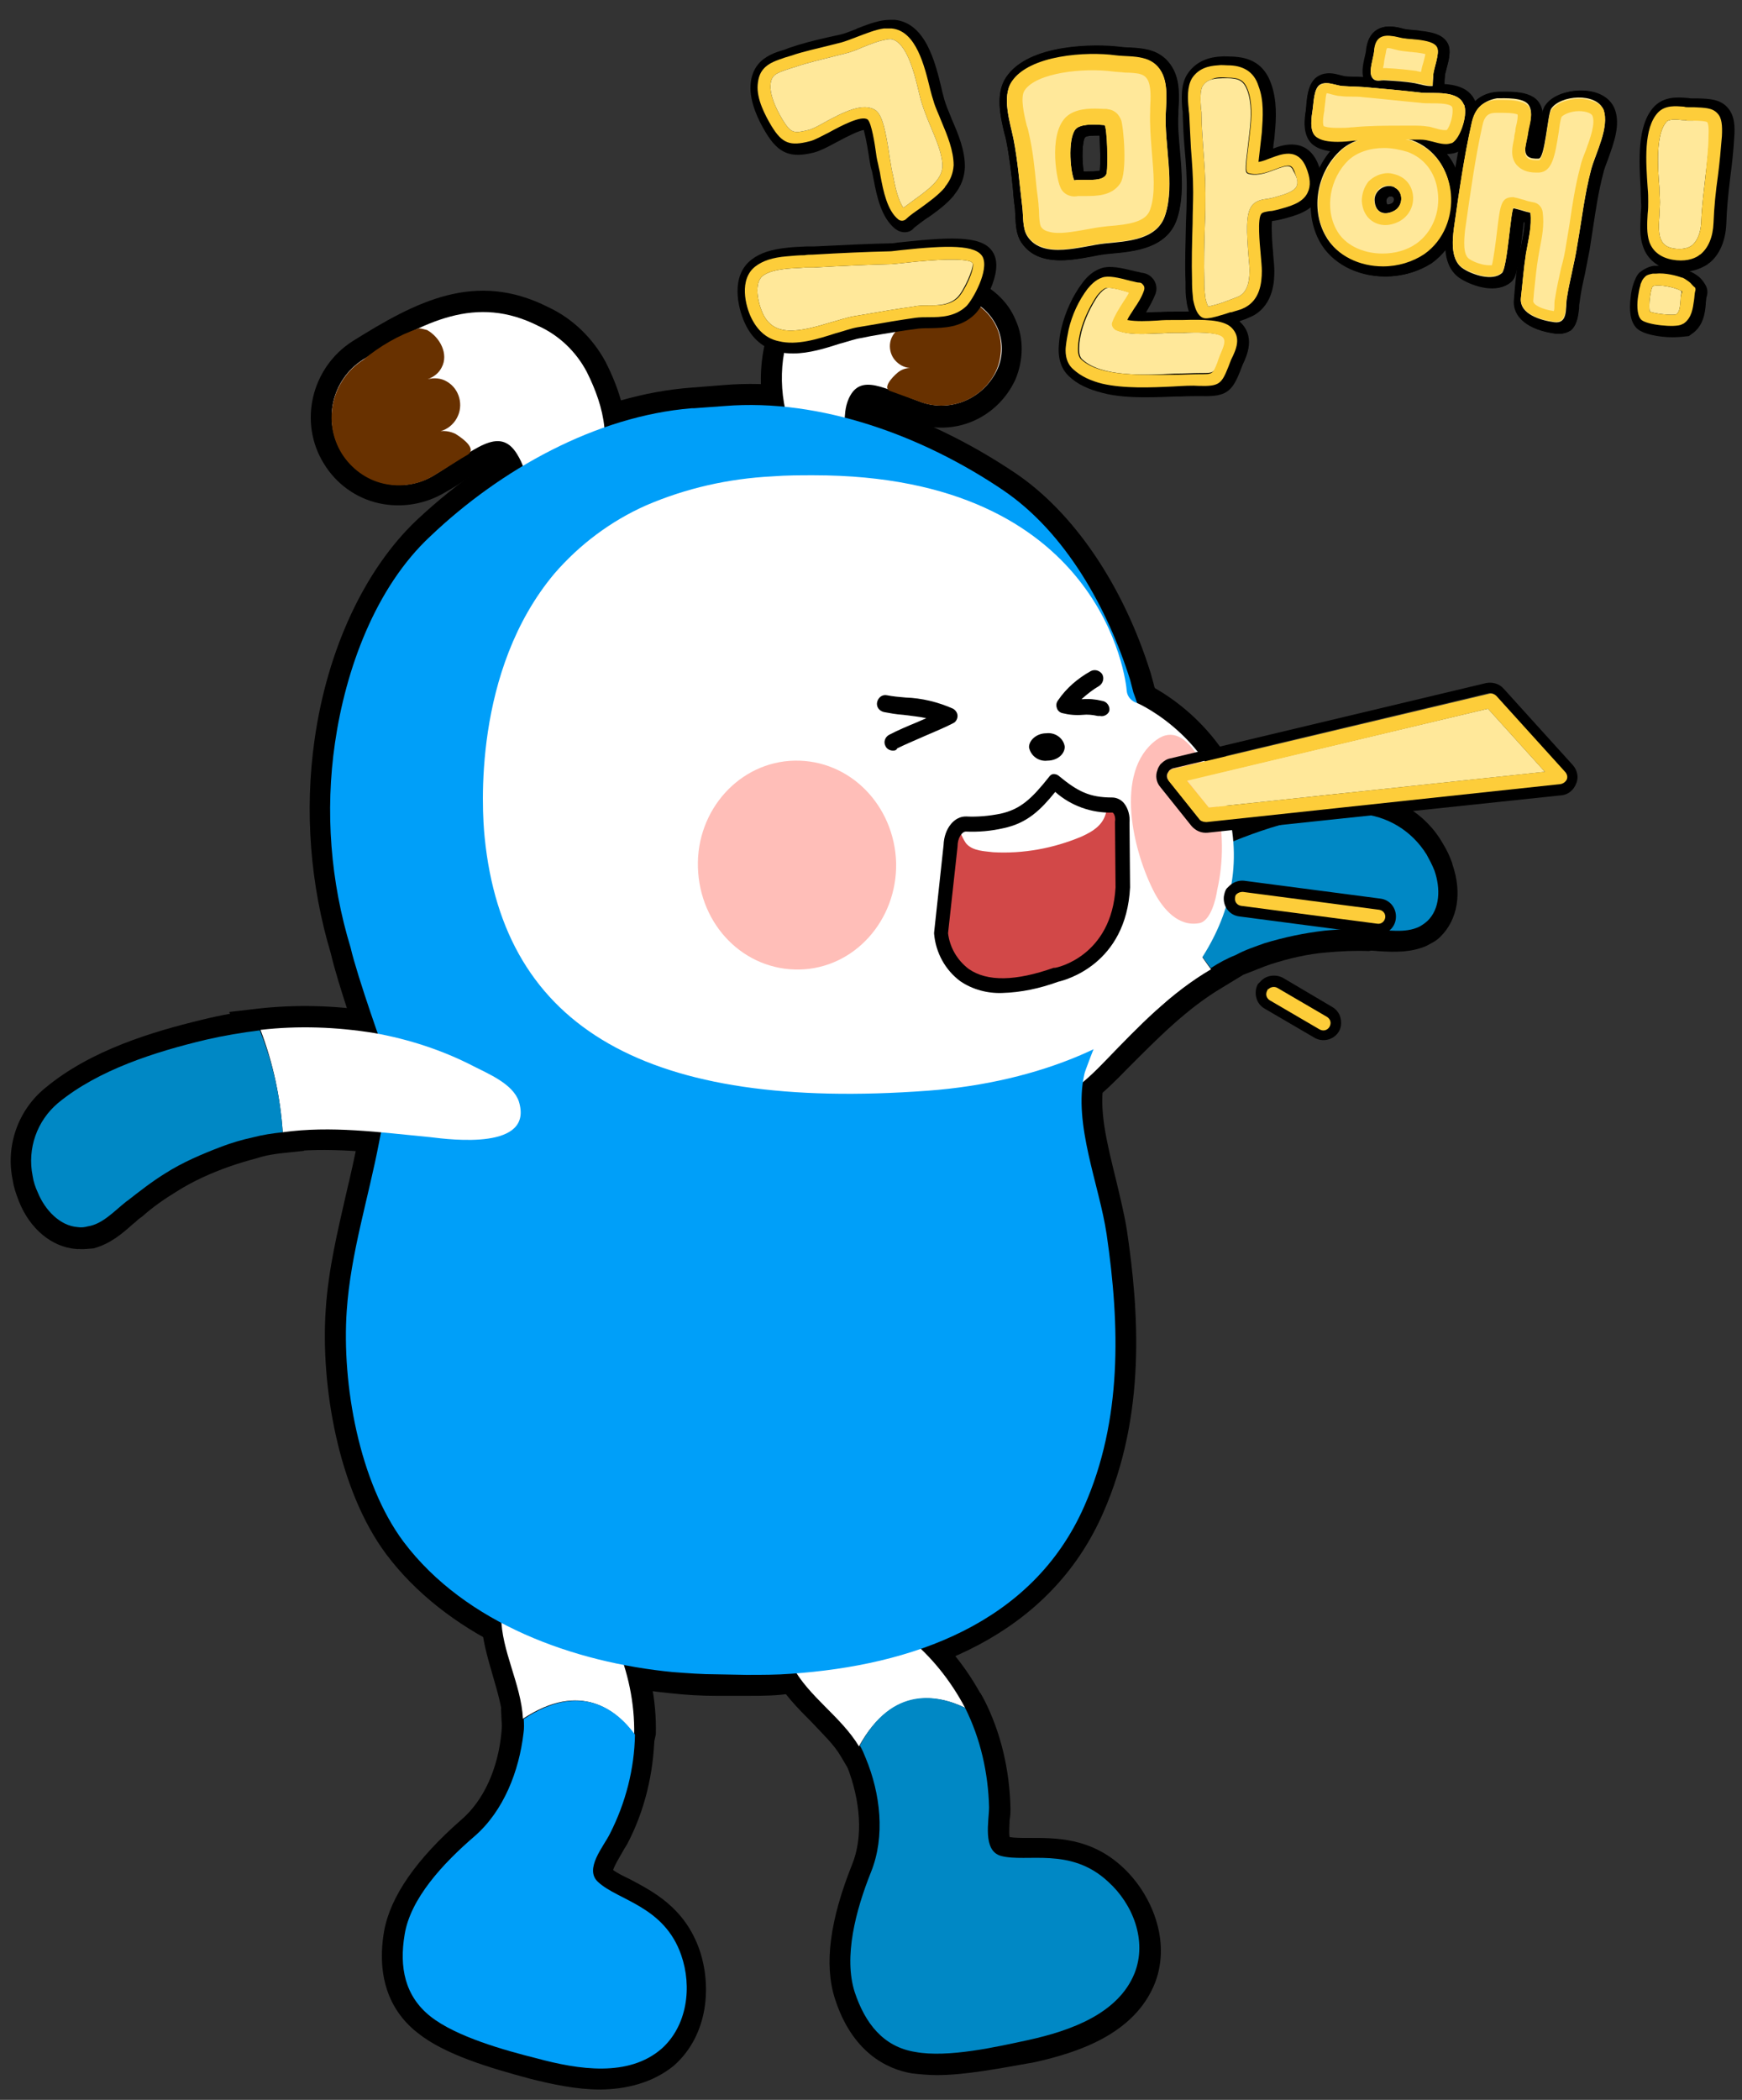 <svg xml:space="preserve" style="enable-background:new 0 0 312 376;" viewBox="0 0 312 376" y="0px" x="0px" xmlns:xlink="http://www.w3.org/1999/xlink" xmlns="http://www.w3.org/2000/svg" id="레이어_1" version="1.1">
<rect x="0" y="0" width="312" height="376" fill="#333333" stroke="none"/>
<style type="text/css">
	.st0{fill-rule:evenodd;clip-rule:evenodd;}
	.st1{fill:#FFFFFF;}
	.st2{fill:#683100;}
	.st3{fill:#0088C5;}
	.st4{fill:#009FF9;}
	.st5{fill-rule:evenodd;clip-rule:evenodd;fill:#FFFFFF;}
	.st6{fill-rule:evenodd;clip-rule:evenodd;fill:#FFBEB8;}
	.st7{fill:#D24848;}
	.st8{fill:#FFE89A;}
	.st9{fill:#FDCD3A;}
	.st10{fill:#009FF8;}
</style>
<g transform="translate(-1716.416,-900.365) scale(1.533,1.533)">
	<g transform="translate(-36.976,1296.954) rotate(-55.081)">
		<g>
			<path d="M1232.1,723c-5-2.3-10.2-3.1-15.8-4c-2.5-0.4-11.5-1.8-8.4-6.9c1.1-1.9,4.1-2.2,5.9-2.6c3.8-0.8,7.7-1.1,11.6-0.7
				c4.2,0.4,8.3,1.5,12.2,3.3C1235.2,715.4,1233.3,719.1,1232.1,723L1232.1,723z"></path>
			<path d="M1205.7,717c-0.2-0.3-0.4-0.6-0.5-0.9c-0.5-1.2-0.9-3,0.6-5.3c1.5-2.5,4.7-3.2,6.7-3.6c0.2,0,0.5-0.1,0.7-0.1
				c4.1-0.9,8.2-1.1,12.3-0.7c4.5,0.5,8.8,1.6,13,3.5l2.7,1.2l-1.7,2.4c-2.2,3.2-3.9,6.6-5.1,10.3l-0.8,2.6l-2.5-1.1
				c-4.4-2-9.2-2.8-14.3-3.7l-1.2-0.2C1211.7,720.7,1207.6,719.6,1205.7,717z M1233.9,713.2c-2.8-1-5.8-1.7-8.8-2
				c-3.6-0.4-7.2-0.2-10.8,0.6c-0.2,0.1-0.5,0.1-0.8,0.2c-1.1,0.2-3.1,0.6-3.5,1.3c-0.3,0.4-0.3,0.7-0.3,0.8
				c0.2,0.3,1.1,1.5,6.8,2.4l1.2,0.2c4.5,0.8,8.8,1.5,13,3C1231.5,717.5,1232.6,715.3,1233.9,713.2z"></path>
		</g>
		<g>
			<path d="M1246.7,735.8l-0.1-0.2c-1-1.5-2-2.9-3.2-4.3c-1.6-1.8-3.3-3.4-5.2-4.9c-1-0.7-1.9-1.4-3.1-2c-0.9-0.6-1.9-1.1-2.9-1.5
				c1.2-3.9,3.1-7.6,5.4-10.9c1.9,0.8,3.7,1.7,5.4,2.8c5,3,10.5,6.8,13.9,12c1.7,2.8,1.9,6.2,0.6,9.2c-0.3,0.6-0.6,1.2-1,1.8
				c-1.3,1.8-3.3,3.1-5.3,2.7c-0.4-0.1-0.7-0.2-1.1-0.4C1248.5,739.2,1247.7,737.3,1246.7,735.8L1246.7,735.8z"></path>
			<path d="M1229.2,724.3l0.7-2.1c1.3-4.1,3.2-8,5.7-11.6l1.1-1.6l1.8,0.8c2,0.8,3.9,1.8,5.7,2.9c4.9,2.9,10.9,7,14.7,12.7
				c2.2,3.5,2.5,7.8,0.7,11.5c-0.3,0.7-0.7,1.4-1.2,2.1l-0.1,0.1c-2.1,2.9-5,4.2-7.7,3.7c-0.7-0.1-1.2-0.4-1.8-0.7
				c-1.7-1-2.8-2.7-3.6-4c-0.2-0.3-0.4-0.7-0.6-1l-0.2-0.2c-0.9-1.4-1.9-2.7-3-4c-1.4-1.7-3.1-3.2-4.8-4.5c-0.8-0.6-1.8-1.2-2.8-1.9
				c-0.9-0.5-1.8-1-2.7-1.4L1229.2,724.3z M1238.4,715.2c-1.3,2.1-2.4,4.3-3.3,6.6c0.4,0.2,0.8,0.4,1.2,0.7c1.2,0.7,2.3,1.5,3.2,2.1
				c2.1,1.5,4,3.3,5.7,5.3c1.2,1.4,2.4,2.9,3.4,4.5l0.1,0.2c0.2,0.4,0.5,0.7,0.7,1.1c0.6,1,1.2,2,1.9,2.3l0.1,0
				c0.1,0.1,0.2,0.1,0.3,0.1c0.8,0.2,1.9-0.5,2.8-1.7c0.3-0.4,0.5-0.9,0.7-1.4c1.1-2.3,0.9-4.8-0.4-6.9c-3.2-4.9-8.7-8.5-13.1-11.2
				C1240.7,716.3,1239.6,715.7,1238.4,715.2z"></path>
		</g>
	</g>
	<g transform="translate(313.913,-329.745) rotate(18.52)">
		<g>
			<path d="M1189.9,782.2c-1.1-3.5-3-6.7-5.4-9.4c-2.5-2.9-8.2-6.3-11.7-4.8c-2.6,1.1-2.8,3.6-2,6.1c1.3,3.8,4.7,6.7,6.2,10.5
				C1182,778.2,1187.1,780.2,1189.9,782.2z"></path>
			<path d="M1193.1,788.9l-4.6-4.7c-3.6-2.5-6.6-1.9-9.5,1.9l-2.6,3.4l-1.6-4c-0.6-1.5-1.6-2.9-2.7-4.5c-1.3-1.9-2.7-3.8-3.5-6.2
				c-1.4-4.2-0.2-7.6,3.3-9.1c4.9-2.1,11.4,1.9,14.5,5.4c2.7,3,4.7,6.4,5.9,10.3L1193.1,788.9z M1173.9,770.2c-0.1,0-0.1,0-0.1,0.1
				c-0.5,0.2-1.5,0.6-0.6,3.1c0.6,1.7,1.7,3.2,2.9,4.9c0.5,0.7,1.1,1.5,1.6,2.3c2.3-1.9,5-2.8,7.6-2.6c-0.7-1.2-1.6-2.4-2.6-3.5
				C1180.4,771.9,1176,769.5,1173.9,770.2z"></path>
		</g>
		<g>
			<path d="M1176,799.4c-2.5,4.2-4.8,9.3-4.1,13.5c0.6,3.8,2.3,6.8,5.9,8.1c3.6,1.3,9.5,1,13.3,0.7c5.1-0.3,10.9-1.3,13.5-5.7
				c2-3.5,1.1-8-1.3-11.1c-3.7-4.8-9-3.7-11.9-5c-2.1-0.9-0.7-4.2-0.5-5.8c0.6-4,0.3-8.1-0.9-11.9c-2.8-2-7.9-4-12.9,2.4
				c0.2,0.5,0.4,1,0.5,1.6C1178.5,790.5,1178.3,795.5,1176,799.4L1176,799.4z"></path>
			<path d="M1199.3,822.8c-2.7,0.9-5.6,1.2-8.1,1.4c-4.9,0.3-10.4,0.5-14.2-0.9c-2.9-1-6.5-3.6-7.5-10c-0.6-4.1,0.9-9.2,4.4-15.2
				c1.8-3,2.2-7.1,1.2-11.3c-0.1-0.4-0.2-0.8-0.4-1.2l-0.5-1.3l0.9-1.1c4.5-5.8,10.6-6.9,16.2-2.9l0.7,0.5l0.2,0.8
				c1.3,4.2,1.7,8.7,1,13c-0.1,0.4-0.2,0.9-0.3,1.4c-0.1,0.5-0.3,1.4-0.3,2c0.6,0.2,1.4,0.3,2.2,0.4c3,0.5,7.1,1.1,10.3,5.2
				c2.7,3.5,4.2,9.1,1.5,13.8C1204.9,820.1,1202.2,821.8,1199.3,822.8z M1179.8,785.2c0,0.2,0.1,0.3,0.1,0.5
				c1.3,5.5,0.6,10.9-1.8,14.9l0,0c-2.9,4.9-4.2,9-3.8,11.9c0.7,4.4,2.8,5.6,4.3,6.1c3.2,1.1,9.2,0.8,12.4,0.6
				c6.2-0.4,9.9-1.8,11.5-4.5c1.6-2.7,0.5-6.2-1.1-8.3c-2-2.5-4.6-2.9-7.2-3.3c-1.3-0.2-2.6-0.4-3.7-0.9c-3.6-1.5-2.6-5.7-2.2-7.4
				c0.1-0.4,0.2-0.7,0.2-0.9c0.5-3.4,0.3-6.8-0.6-10.1C1184.9,782,1182.3,782.4,1179.8,785.2z"></path>
		</g>
	</g>
	<g transform="translate(10,5)">
		<g>
			<path d="M1222.4,781.8c-1.7-3.2-4-6.1-6.9-8.4c-2.9-2.5-9-4.9-12.3-2.8c-2.4,1.5-2.2,4-1,6.3c1.9,3.6,5.7,5.9,7.8,9.4
				C1213.9,779.2,1219.3,780.3,1222.4,781.8L1222.4,781.8z"></path>
			<path d="M1210.1,791.2l-2.2-3.7c-0.8-1.4-2.1-2.6-3.4-4c-1.6-1.6-3.3-3.3-4.5-5.5c-2.1-3.9-1.4-7.5,1.8-9.5
				c4.5-2.8,11.7,0.1,15.2,3c3.1,2.5,5.6,5.6,7.5,9.2l1.3,7.2l-4.6-3.9c-3.9-1.9-6.8-0.8-9.1,3.4L1210.1,791.2z M1206.3,772.2
				c-0.7,0-1.3,0.1-1.8,0.4c-0.5,0.3-1.3,0.8-0.1,3.1c0.8,1.6,2.2,2.9,3.6,4.4c0.7,0.7,1.3,1.3,2,2c2-2.3,4.4-3.6,7.1-3.8
				c-0.9-1.1-2-2.1-3.1-3C1211.9,773.6,1208.6,772.2,1206.3,772.2z"></path>
		</g>
		<g>
			<path d="M1211.4,801c-1.8,4.5-3.2,9.9-1.9,14c1.2,3.6,3.3,6.4,7.1,7c3.8,0.7,9.5-0.6,13.2-1.4c5-1.1,10.5-3.1,12.4-7.8
				c1.5-3.8-0.2-8.1-3.1-10.7c-4.4-4.1-9.5-2.2-12.5-3c-2.2-0.6-1.4-4.1-1.4-5.7c-0.1-4-1-8-2.8-11.6c-3.1-1.5-8.5-2.7-12.3,4.4
				c0.3,0.5,0.5,1,0.7,1.5C1212.5,791.8,1213.1,796.8,1211.4,801L1211.4,801z"></path>
			<path d="M1219.1,824.7c-1,0-2-0.1-2.9-0.2c-3-0.5-7-2.5-9-8.7c-1.3-4-0.6-9.2,2-15.7c1.3-3.2,1-7.4-0.6-11.5
				c-0.2-0.4-0.3-0.8-0.6-1.1l-0.7-1.2l0.7-1.2c3.5-6.5,9.3-8.5,15.5-5.4l0.7,0.4l0.4,0.7c2,3.9,3,8.3,3.1,12.7c0,0.4,0,0.9-0.1,1.4
				c0,0.5-0.1,1.5,0,2c0.6,0.1,1.4,0.1,2.3,0.1c3,0,7.2-0.1,11,3.5c3.2,3,5.6,8.4,3.7,13.4c-2.4,6.1-9.2,8.2-14.1,9.3
				C1226.5,823.9,1222.5,824.7,1219.1,824.7z M1212.9,786.3c0.1,0.2,0.1,0.3,0.2,0.5c2.1,5.3,2.3,10.8,0.6,15.1l0,0
				c-2.1,5.3-2.7,9.6-1.8,12.4c1.3,4.2,3.6,5.1,5.2,5.4c3.3,0.6,8.9-0.6,12.3-1.4c6.1-1.4,9.5-3.4,10.7-6.3c1.1-2.9-0.5-6.2-2.5-8.1
				c-2.3-2.2-5-2.2-7.6-2.1c-1.4,0-2.6,0-3.8-0.3c-3.8-0.9-3.5-5.2-3.3-7c0-0.4,0.1-0.7,0-1c0-3.4-0.8-6.8-2.2-9.8
				C1217.4,782.3,1214.9,783.2,1212.9,786.3z"></path>
		</g>
	</g>
	<g>
		<path d="M1215.6,621.9c-1.9,1.3-3.3,3.1-4,5.2c-1.2,3.6-0.8,9.5,1.8,12.4c0.9,1,2.1-0.2,3.6-1c1.9-0.9,0.8-2.5,1.7-4.6
			c1.3-3,4.2-1.2,8.5,0.4c3.5,1.2,7.3-0.4,8.9-3.8c0.7-1.6,0.7-3.4,0-4.9c-0.7-1.6-2-2.8-3.6-3.4
			C1225.8,619.7,1221.3,617.8,1215.6,621.9L1215.6,621.9z"></path>
		<path d="M1214.1,642.3c-0.8,0-1.7-0.3-2.5-1.1l0,0c-3.3-3.7-3.7-10.4-2.3-14.8c0.9-2.7,2.6-4.9,4.9-6.4c6.5-4.7,11.9-2.7,18.1-0.4
			l1,0.4c2.2,0.8,4.1,2.5,5,4.7c1,2.2,0.9,4.7,0,6.9c-2.1,4.6-7.2,6.8-11.9,5.1c-0.8-0.3-1.5-0.6-2.2-0.8c-1.1-0.4-2.6-1-3.2-1
			c0,0-0.1,0.1-0.1,0.2c-0.2,0.4-0.2,0.9-0.3,1.4c-0.1,1.1-0.2,3.2-2.6,4.4c-0.3,0.1-0.6,0.3-0.9,0.5
			C1216.5,641.6,1215.4,642.3,1214.1,642.3z M1222.4,621.9c-1.8,0-3.5,0.6-5.4,1.9l-0.1,0c-1.4,1-2.5,2.4-3.1,4
			c-0.8,2.6-0.7,6.8,0.8,9.2c0,0,0,0,0.1,0c0.3-0.2,0.7-0.4,1.1-0.6c0-0.1,0-0.3,0-0.4c0.1-0.8,0.1-1.9,0.7-3.1
			c2.1-4.6,6.5-2.9,9.5-1.7c0.6,0.3,1.3,0.5,2.1,0.8c2.3,0.8,4.8-0.3,5.8-2.5c0.4-0.9,0.4-2,0-3c-0.4-0.9-1.2-1.7-2.2-2l-1-0.4
			C1227.1,622.8,1224.6,621.9,1222.4,621.9z"></path>
	</g>
	<g>
		<path d="M1182.6,625.4c2.4,1.1,4.4,3,5.6,5.4c2.1,4.1,3.1,8.7,0.7,12.9c-0.8,1.5-3.9,1.9-5.8,1.4c-2.3-0.7-1.6-2.2-3.1-4.6
			c-2.1-3.4-5-0.4-9.6,2.4c-1.8,1.1-3.9,1.5-6,1c-2-0.5-3.8-1.8-4.9-3.5c-2.3-3.7-1.2-8.6,2.5-10.9
			C1169.2,624.8,1175.3,621.7,1182.6,625.4L1182.6,625.4z"></path>
		<path d="M1184.9,647.6c-0.9,0-1.8-0.1-2.5-0.3c-2.7-0.8-3.3-2.6-3.7-3.9c-0.2-0.6-0.4-1.1-0.7-1.7c-0.1-0.2-0.2-0.3-0.3-0.4
			c-0.6,0-2.4,1.2-3.6,2c-0.7,0.5-1.5,1-2.4,1.5c-2.3,1.4-5.1,1.9-7.8,1.3c-2.7-0.6-5-2.3-6.4-4.6c-3-4.8-1.5-11.2,3.3-14.3
			c7.5-4.7,14.4-8.3,22.9-4c2.8,1.3,5.2,3.6,6.7,6.4c3,5.9,3.2,10.9,0.7,15.2C1189.9,646.9,1187.2,647.6,1184.9,647.6z
			 M1183.6,642.6c0,0,0.1,0,0.2,0.1c1.1,0.3,2.7,0,3.1-0.3c1.6-2.8,1.3-6.2-0.8-10.5c-1-1.8-2.5-3.3-4.5-4.2l-0.1,0
			c-5.7-2.9-10.4-1.1-18.2,3.8c-2.5,1.6-3.3,5-1.7,7.6c0.8,1.2,2,2.1,3.4,2.5c1.4,0.3,2.9,0.1,4.1-0.7c0.8-0.5,1.5-1,2.2-1.5
			c2.6-1.8,4.9-3.3,7.4-2.7c1.3,0.3,2.5,1.1,3.3,2.5c0.7,1.1,1,2.1,1.3,2.8C1183.4,642.2,1183.5,642.4,1183.6,642.6z M1186.9,642.3
			L1186.9,642.3L1186.9,642.3z"></path>
	</g>
	<g>
		<path d="M1251.3,699.6c2.8-10,4.6-18.8,1.6-28.8c-0.2-0.8-0.5-1.7-0.8-2.5c-0.1-0.5-0.3-1-0.4-1.5c-2.6-8.3-7.5-17.2-14.8-22.1
			c-9.4-6.3-21.3-10.8-32.5-9.9l-3.6,0.3h-0.2c-11.2,0.9-22.4,7.1-30.6,14.9c-6.4,6-9.9,15.6-11.2,24.2c-1.2,8-0.5,16.2,1.9,24
			c0.8,3.4,3.9,12.2,4.3,13.4c0.1,0.5,0.2,1.1,0.2,1.6c0.2,2.6-0.8,5.1-1.3,7.7c-1.3,6.5-3.3,13-3.8,19.7c-0.6,8.6,1.4,20.1,6.6,27
			c7.2,9.6,19.9,14.1,31.5,15.2c1.7,0.2,3.4,0.3,5.1,0.3l3.4,0h0.2c1.7,0,3.4,0,5.1-0.1c14-1,28.2-5.8,34.2-19.5
			c4.5-10.1,4.2-21.1,2.6-31.7c-0.8-5.7-3.9-12.8-2.6-18.7C1246.3,712.4,1250.7,701.8,1251.3,699.6L1251.3,699.6z"></path>
		<path d="M1207,785.4h-0.2l-3.5,0c-1.7,0-3.5-0.1-5.3-0.3c-14.4-1.4-26.5-7.3-33.2-16.2c-5.7-7.6-7.7-19.9-7.1-28.6
			c0.3-4.7,1.4-9.2,2.4-13.6c0.5-2.1,1-4.3,1.4-6.4c0.2-0.8,0.3-1.6,0.5-2.3c0.4-1.7,0.8-3.2,0.7-4.7c0-0.4-0.1-0.8-0.1-1.2
			c-0.7-1.8-3.5-9.9-4.3-13.4c-2.4-8-3.1-16.6-1.9-25c1.5-10.6,5.9-19.9,11.9-25.6c9.6-9,21.3-14.7,32.1-15.5l3.8-0.3
			c10.7-0.9,23.1,2.9,34.1,10.3c6.8,4.6,12.6,13.1,15.8,23.4c0.1,0.4,0.2,0.7,0.3,1.1l0.1,0.4c0.3,0.8,0.6,1.7,0.8,2.6
			c3.2,11,1.1,20.5-1.6,30.1l0,0c-0.3,1.2-1.5,4.2-3.1,8.2c-0.8,1.9-1.7,4.3-1.9,4.9l0,0c-0.8,3.4,0.3,7.6,1.3,11.7
			c0.5,2.1,1,4.1,1.3,6c1.4,9.4,2.3,21.6-2.8,33.1c-5.5,12.5-18,19.7-36.3,21C1210.5,785.4,1208.7,785.4,1207,785.4z M1200.6,637.5
			c-9.7,0.8-20.2,5.9-29,14.2c-5.2,4.9-9,13.2-10.4,22.7c-1.1,7.6-0.5,15.5,1.8,22.9l0,0.2c0.7,3.1,3.8,11.9,4.2,13.1l0.1,0.2l0,0.3
			c0.1,0.5,0.2,1.2,0.2,1.8c0.2,2.2-0.3,4.3-0.8,6.2c-0.2,0.7-0.3,1.4-0.5,2.1c-0.4,2.2-0.9,4.4-1.4,6.6c-1,4.4-2,8.5-2.3,12.8
			c-0.5,7.6,1.2,18.8,6.1,25.4c5.9,7.8,16.7,13,29.8,14.2c1.6,0.2,3.3,0.2,4.9,0.3l3.6,0c1.7,0,3.3,0,4.9-0.1
			c16.6-1.2,27.4-7.2,32.2-18.1c4.6-10.3,3.7-21.7,2.4-30.4c-0.2-1.7-0.7-3.6-1.2-5.6c-1.1-4.4-2.3-9.3-1.4-13.8
			c0.1-0.4,0.3-1.2,2.1-5.8c1.1-2.8,2.6-6.7,2.9-7.8l0,0c2.5-8.9,4.5-17.7,1.6-27.5c-0.2-0.8-0.5-1.7-0.8-2.4l0-0.1l-0.1-0.5
			c-0.1-0.3-0.2-0.6-0.2-0.9c-2.9-9.2-7.9-16.8-13.9-20.8c-10-6.8-21.3-10.2-31-9.5L1200.6,637.5z"></path>
	</g>
	<g>
		<path d="M1258.2,701.8c-5.7,7.1-17,11.9-30.2,12.9c-32.7,2.4-49.6-7.3-51.8-29.6c-0.3-3.2-1.4-19.5,8.2-30.8
			c2.9-3.4,6.6-6.1,10.7-7.9c4.7-2,9.7-3.2,14.8-3.4c1.7-0.1,3.3-0.2,4.8-0.2c33.8,0,36.5,24,36.6,25.2c0.1,0.7,0.6,1.3,1.2,1.4
			c0.3,0.1,9.6,4.4,11.1,15C1264.5,691.1,1262,697,1258.2,701.8L1258.2,701.8z" class="st0"></path>
		<path d="M1218.6,717.5c-12.3,0-21.8-2-29.1-6.2c-9.2-5.3-14.5-14-15.7-26c-0.3-3.3-1.5-20.4,8.7-32.6c3.2-3.7,7.2-6.6,11.6-8.6
			c5-2.1,10.2-3.3,15.6-3.6c1.7-0.1,3.3-0.2,4.9-0.2c33.8,0,38.4,22.9,39,26.9c2.4,1.1,10.9,6.3,12.4,16.8
			c0.9,6.8-1.1,13.2-5.9,19.3l0,0c-6.1,7.6-18,12.8-31.9,13.8C1224.8,717.4,1221.6,717.5,1218.6,717.5z M1214.7,645.2
			c-1.5,0-3.1,0-4.7,0.2c-4.8,0.2-9.5,1.3-14,3.2c-3.7,1.6-7.1,4.2-9.8,7.3c-9.2,10.9-7.8,27.1-7.6,29c1,10.5,5.4,17.7,13.3,22.2
			c8.1,4.6,20.2,6.4,35.9,5.2c12.5-0.9,23.1-5.4,28.4-12l0,0c4-5,5.6-10.2,4.9-15.6c-1.2-8.9-8.7-12.7-9.5-13
			c-1.5-0.5-2.6-1.9-2.8-3.5l0-0.1C1248.8,667.9,1246.8,645.2,1214.7,645.2z M1253.7,667.7C1253.7,667.7,1253.7,667.7,1253.7,667.7
			L1253.7,667.7C1253.7,667.7,1253.7,667.7,1253.7,667.7z"></path>
	</g>
	<g>
		<path d="M1224.4,688.1c0.2,6.7-4.9,12.3-11.3,12.5c-6.4,0.2-11.7-5.2-11.9-11.9c-0.2-6.7,4.9-12.3,11.3-12.5
			S1224.2,681.4,1224.4,688.1" class="st0"></path>
		<path d="M1212.8,703c-7.5,0-13.8-6.3-14-14.3c-0.1-4,1.3-7.8,4-10.7c2.6-2.7,6-4.2,9.6-4.3c7.7-0.2,14.1,6.2,14.4,14.3v0
			c0.2,8.1-5.9,14.8-13.7,15C1213,703,1212.9,703,1212.8,703z M1212.8,678.6c-0.1,0-0.1,0-0.2,0c-2.4,0.1-4.6,1.1-6.2,2.8
			c-1.8,1.9-2.8,4.5-2.7,7.2c0.2,5.4,4.4,9.7,9.4,9.6c5-0.1,9-4.6,8.9-10C1221.8,682.9,1217.7,678.6,1212.8,678.6z"></path>
	</g>
	<g>
		<path d="M1261.8,680.9c-0.6-2.3-3.3-9.9-7-7.2c-5,3.7-2.7,13.2-0.2,17.9c1,1.8,2.8,4,5.2,3.5c1.4-0.3,1.9-2.9,2.1-3.8
			C1262.6,687.9,1262.6,684.3,1261.8,680.9L1261.8,680.9z" class="st0"></path>
		<path d="M1259.1,697.6c-2.6,0-5-1.7-6.7-4.9c-3-5.6-5.4-16.3,0.9-20.9c1.4-1.1,3.1-1.3,4.6-0.8c4.1,1.5,6,8.5,6.2,9.3l0,0
			c0.9,3.7,0.9,7.7,0.1,11.4c-0.7,4.3-2.6,5.5-4,5.8C1259.8,697.6,1259.5,697.6,1259.1,697.6z M1256.3,675.6c0,0-0.1,0-0.2,0.1
			c-3.4,2.5-1.9,10.3,0.5,14.8c0.3,0.5,1.2,2.1,2.3,2.3c0.2-0.3,0.4-1,0.5-1.8l0-0.1c0.7-3,0.6-6.3-0.1-9.3
			C1258.7,678.7,1257.1,675.9,1256.3,675.6z"></path>
	</g>
	<g>
		<path d="M1250.1,681.5c-2.7,0.1-5.4-0.8-7.4-2.6c-2,2.5-3.1,2.7-5.5,4.3c-1.2,0.8-3.8,0.9-5.3,0.9c-1,0-1.3,3.6-1.3,5.1l-0.3,7.5
			c0,0-0.3,9.2,12.6,4.7c0,0,7.6-2.3,7.8-10l0.6-7.8C1251.4,682.5,1250.8,681.5,1250.1,681.5L1250.1,681.5z"></path>
		<path d="M1236.7,705c-2.2,0-4.1-0.5-5.6-1.6c-3.3-2.4-3.2-6.3-3.2-6.8l0.3-7.5c0.1-3.4,0.6-7.4,3.7-7.4l0.1,0
			c1.6,0.1,3.4-0.2,3.9-0.5c0.6-0.4,1.2-0.7,1.7-1c1.4-0.8,2-1.2,3.3-2.8l1.6-2l1.9,1.7c1.6,1.4,3.6,2.1,5.7,2l0.1,0
			c1,0,1.8,0.4,2.5,1.1c0.8,0.9,1.2,2.2,1.1,3.5l-0.6,7.7c-0.2,7.5-6.2,11.2-9.5,12.2C1241,704.6,1238.7,705,1236.7,705z
			 M1232.7,696.8c0,0,0,1.8,1.3,2.7c1.4,1,4.3,0.9,8.1-0.4l0.1,0c0.2-0.1,5.9-1.9,6-7.8l0-0.1l0.5-7.2c-2-0.1-4-0.7-5.8-1.8
			c-1.1,1-2,1.6-3.1,2.2c-0.4,0.3-0.9,0.5-1.5,0.9c-1.4,0.9-3.7,1.2-5.2,1.3c-0.1,0.7-0.2,1.7-0.3,2.7L1232.7,696.8L1232.7,696.8z"></path>
	</g>
	<g>
		<path d="M1231.8,684.1c-0.3,0,0.5,1.6,0.7,1.8c0.8,0.8,2.1,0.8,3.1,1c3.5,0.2,7.1-0.4,10.3-1.8c1.4-0.6,2.7-1.4,2.9-3.1
			c0,0-5.4-1.2-5.7-2.6C1243.2,679.2,1238.4,684.4,1231.8,684.1z"></path>
		<path d="M1237,689.3c-0.5,0-0.9,0-1.4,0l-0.2,0c-0.1,0-0.3,0-0.4,0c-1.2-0.1-2.9-0.3-4.2-1.7c0,0-2.1-2.5-1.2-4.4
			c0.4-0.9,1.3-1.5,2.3-1.5l0.1,0c4.9,0.2,8.8-3.4,9.5-4.1l1.4-1.3l2.5,1.5l0.1,0.5c0.7,0.4,2.4,1,4,1.3l2.2,0.5l-0.3,2.2
			c-0.5,3.2-3.2,4.4-4.3,5C1243.8,688.6,1240.4,689.3,1237,689.3z M1243.2,682.5c-0.6,0.5-1.4,1-2.3,1.5c1.2-0.2,2.3-0.6,3.4-1
			C1243.9,682.9,1243.5,682.7,1243.2,682.5z"></path>
	</g>
	<g>
		<path d="M1236.7,703.3c-1.7,0.1-3.4-0.4-4.9-1.4c-1.8-1.3-2.9-3.3-3.1-5.5v-0.1l1.1-10.3c0.1-1.9,1.3-3.4,2.7-3.3
			c1.3,0.1,2.7,0,4-0.3c2.3-0.5,3.6-1.8,5.7-4.3c0.1-0.2,0.3-0.3,0.5-0.3c0.2,0,0.4,0,0.6,0.2c2.2,1.8,3.6,2.6,6.2,2.5l0,0
			c0.5,0,1,0.3,1.3,0.7c0.5,0.6,0.7,1.5,0.6,2.3l0.1,7.6c-0.5,9-7.6,10.9-8.4,11C1241.1,702.8,1238.9,703.2,1236.7,703.3
			L1236.7,703.3z M1230.4,696.3c0.2,1.7,1.1,3.2,2.4,4.2c2.2,1.5,5.5,1.5,9.9-0.2h0.1c0.3,0,6.7-1.4,7.1-9.4l-0.1-7.6
			c0,0,0-0.1,0-0.1c0.1-0.3,0-0.7-0.2-1c-0.1-0.1-0.1-0.1-0.1-0.1l0,0c-2.4,0.1-4.8-0.8-6.6-2.4c-1.7,2.1-3.3,3.6-6,4.3
			c-1.4,0.3-2.9,0.4-4.4,0.4c-0.4,0-1,0.7-1,1.7L1230.4,696.3z"></path>
		<path d="M1236.4,705.7c-2.1,0-4.1-0.6-5.9-1.8l-0.1-0.1c-2.3-1.7-3.8-4.4-4.1-7.3l0-0.5l1.1-10.3c0.1-1.7,0.8-3.3,1.9-4.3
			c0.9-0.9,2.1-1.3,3.3-1.2c1.1,0.1,2.2,0,3.3-0.3c1.5-0.3,2.3-1,4.2-3.4c0.5-0.7,1.3-1.2,2.1-1.3c0.9-0.1,1.8,0.1,2.5,0.7
			c2,1.6,2.8,2,4.5,2c0,0,0.1,0,0.1,0c1.3,0,2.5,0.6,3.3,1.6c0.9,1.1,1.3,2.5,1.1,3.9l0.1,7.5l0,0.1c-0.6,10.3-8.4,12.8-10.1,13.2
			c-2.3,0.9-4.7,1.4-7.1,1.5l0,0C1236.7,705.7,1236.5,705.7,1236.4,705.7z M1234.2,698.5c1.4,1,4.2,0.8,7.7-0.5l0.4-0.1h0.3
			c0.3-0.1,1.4-0.4,2.5-1.4c1.5-1.3,2.3-3.2,2.5-5.7l-0.1-6.4c-1.5-0.2-2.9-0.7-4.2-1.5c-1.4,1.5-3.2,2.8-5.9,3.4
			c-1.2,0.3-2.3,0.4-3.5,0.4l-1,9.4C1233,697.2,1233.5,698,1234.2,698.5z M1242.7,697.9h0.1C1242.8,697.9,1242.8,697.9,1242.7,697.9
			z"></path>
	</g>
	<g>
		<path d="M1244.1,674.5c0,0.9-0.9,1.6-2,1.6c-1,0.1-2-0.5-2.1-1.5c0-0.9,0.9-1.6,2.1-1.6
			C1242.9,672.9,1243.9,673.5,1244.1,674.5" class="st0"></path>
		<path d="M1241.7,678.6c-2.1,0-3.9-1.5-4.2-3.6l0-0.2v-0.2c0-2.2,1.9-3.9,4.3-4.1c2.3-0.2,4.3,1.3,4.7,3.5l-2.4,0.4h2.4
			c0,2.2-1.9,3.9-4.3,4.1C1242.1,678.6,1241.9,678.6,1241.7,678.6z M1241.9,675.4L1241.9,675.4L1241.9,675.4z M1242.3,674.8
			l-0.6,0.1c0,0.2,0.2,0.4,0.4,0.4C1242.1,675.3,1242.2,675.1,1242.3,674.8z M1241.9,673.8c-0.1,0.1-0.2,0.3-0.3,0.5l0.6-0.1
			C1242.2,674,1242.1,673.8,1241.9,673.8z"></path>
	</g>
	<g>
		<path d="M1224,675c-0.4,0-0.7-0.2-0.9-0.5c-0.3-0.5-0.1-1.1,0.4-1.3c1-0.5,2.2-1,3.4-1.5l1.1-0.4c-0.8-0.2-1.8-0.3-2.7-0.4
			c-0.9-0.1-1.6-0.2-2.3-0.3c-0.5-0.1-0.9-0.6-0.8-1.2c0.1-0.5,0.6-0.9,1.2-0.8c0.6,0.1,1.4,0.2,2.2,0.3c1.9,0.1,3.8,0.5,5.5,1.3
			c0.3,0.2,0.5,0.5,0.5,0.9s-0.2,0.7-0.5,0.9c-1,0.5-2.2,1-3.4,1.5c-1.2,0.5-2.3,1-3.2,1.4C1224.3,675,1224.1,675,1224,675L1224,675
			z"></path>
		<path d="M1224,677.5L1224,677.5c-1.3,0-2.4-0.7-3-1.8c-0.6-1.1-0.5-2.4,0.1-3.4c-0.3-0.2-0.5-0.5-0.7-0.8
			c-0.5-0.8-0.7-1.7-0.5-2.6c0.3-1.9,2.1-3.1,4-2.7c0.5,0.1,1.2,0.2,1.9,0.2c2.2,0.1,4.4,0.6,6.4,1.6l0.1,0.1
			c0.8,0.4,1.3,1.1,1.6,1.9l2.4,0.5l-2.2,0.9c-0.1,1.1-0.8,2.2-1.8,2.7c-0.7,0.4-1.5,0.7-2.3,1c-0.4,0.2-0.8,0.4-1.2,0.5
			c-0.4,0.2-0.9,0.4-1.3,0.6c-0.6,0.3-1.3,0.5-1.7,0.8C1225.1,677.3,1224.6,677.4,1224,677.5L1224,677.5z M1223.4,668.2
			C1223.4,668.2,1223.4,668.2,1223.4,668.2C1223.4,668.2,1223.4,668.2,1223.4,668.2z"></path>
	</g>
	<g>
		<path d="M1248.2,671c-0.1,0-0.2,0-0.2,0c-0.6-0.1-1.2-0.2-1.8-0.1c-0.8,0.1-1.6,0-2.3-0.2c-0.3-0.1-0.6-0.3-0.7-0.6
			c-0.1-0.3-0.1-0.6,0.1-0.9c1-1.4,2.3-2.6,3.8-3.4c0.5-0.3,1.1-0.2,1.3,0.3c0.3,0.5,0.2,1.1-0.3,1.3c-0.8,0.4-1.5,1-2.1,1.5h0.1
			c0.8-0.1,1.6,0,2.3,0.2c0.5,0.1,0.9,0.6,0.9,1.1C1249.2,670.7,1248.7,671.1,1248.2,671L1248.2,671z"></path>
		<path d="M1248.3,673.5c-0.1,0-0.3,0-0.4,0l-1.5-0.2c-1.1,0.1-2.1,0-3.1-0.3c-0.9-0.2-1.7-0.8-2.1-1.7h-1.2l0.9-0.8
			c-0.2-1,0-2,0.6-2.8c1.2-1.7,2.7-3.1,4.5-4.1c1.6-0.9,3.6-0.5,4.6,1.1c0.6,0.9,0.7,2,0.3,3c0.1,0.1,0.2,0.2,0.2,0.3
			c0.6,0.7,0.8,1.6,0.7,2.5c-0.1,0.9-0.6,1.7-1.3,2.3C1249.8,673.2,1249,673.5,1248.3,673.5z"></path>
	</g>
	<g transform="translate(1096.072,-647.651) rotate(55.161)">
		<g>
			<path d="M1154.5,734.6c2.6-5.1,6.4-9.2,10.3-13.8c1.7-1.9,8.2-9.1,2.5-10.9c-2.1-0.6-4.7,1.1-6.4,2c-3.6,1.9-6.9,4.4-9.8,7.3
				c-3.1,3.2-5.8,6.8-7.9,10.7C1147.2,730.9,1151,732.5,1154.5,734.6L1154.5,734.6z"></path>
			<path d="M1169.6,718.8c-0.9,1.3-1.9,2.5-3,3.7l-0.7,0.8c-3.6,4.1-7,8-9.4,12.5l-1.2,2.3l-2.2-1.4c-3.3-2-6.8-3.5-10.6-4.3
				l-3.1-0.7l1.5-2.8c2.2-4.1,5-7.9,8.3-11.3c3.1-3.1,6.6-5.7,10.4-7.7c0.2-0.1,0.4-0.2,0.7-0.4c1.9-1.1,4.8-2.7,7.6-1.8
				c2.6,0.8,3.5,2.4,3.9,3.6C1172.5,713.7,1171.4,716.3,1169.6,718.8z M1155.2,728.8c2.1-3.1,4.6-5.9,7.2-8.8l0.7-0.8
				c4.5-5,4.2-6.5,4.1-6.6l0,0c0,0-0.1-0.1-0.6-0.3c-0.8-0.3-2.8,0.8-3.8,1.4c-0.3,0.1-0.5,0.3-0.7,0.4c-3.4,1.8-6.5,4.2-9.2,6.9
				c-2.2,2.3-4.2,4.8-5.9,7.5c2.3,0.7,4.6,1.7,6.7,2.8C1154.1,730.5,1154.6,729.6,1155.2,728.8z"></path>
		</g>
		<g>
			<path d="M1150.7,754.2c0-0.1,0-0.1,0-0.2c-0.1-1.8-0.2-3.6-0.1-5.4c0.1-2.4,0.6-4.8,1.2-7.2c0.3-1.2,0.7-2.4,1.2-3.6
				c0.4-1.1,0.9-2.1,1.5-3.2c-3.5-2.1-7.3-3.7-11.3-4.6c-1,1.9-1.9,3.8-2.7,5.8c-2.2,5.6-4.3,12.3-3.8,18.4c0.3,3.2,2.3,6,5.3,7.3
				c0.6,0.3,1.3,0.5,1.9,0.6c2.2,0.5,4.7,0.1,6-1.5c0.3-0.3,0.5-0.7,0.6-1C1151.3,758,1150.8,756,1150.7,754.2L1150.7,754.2z"></path>
			<path d="M1152.2,761.8c-0.1,0.1-0.2,0.3-0.3,0.4c-1.8,2.2-5,3.1-8.4,2.3c-0.8-0.2-1.6-0.4-2.4-0.8c-3.8-1.6-6.4-5.2-6.7-9.3
				c-0.6-6.9,1.8-14.1,3.9-19.5c0.8-2.1,1.7-4.1,2.8-6l0.9-1.6l1.8,0.4c4.3,1,8.3,2.7,12,4.9l1.9,1.2l-1.1,2c-0.5,0.9-1,1.9-1.3,2.9
				c-0.4,1.1-0.8,2.3-1.1,3.4c-0.6,2.2-1,4.4-1.1,6.6c-0.1,1.7-0.1,3.4,0.1,5l0,0.3c0,0.4,0.1,0.7,0.1,1.1c0.2,1.6,0.4,3.5-0.3,5.4
				C1152.7,761,1152.5,761.4,1152.2,761.8z M1144.5,732.8c-0.6,1.2-1.2,2.5-1.7,3.8c-1.9,5-4.1,11.4-3.6,17.3
				c0.2,2.3,1.7,4.4,3.8,5.3c0.5,0.2,1,0.4,1.5,0.5c1.6,0.4,3,0.1,3.6-0.7c0.1-0.1,0.1-0.2,0.2-0.3c0.3-0.7,0.1-1.9,0-3.1
				c-0.1-0.5-0.1-0.9-0.1-1.4l0-0.3c-0.1-1.9-0.2-3.8-0.1-5.6c0.2-2.6,0.6-5.2,1.3-7.7c0.4-1.2,0.8-2.5,1.3-3.8
				c0.2-0.4,0.4-0.9,0.5-1.3C1149.2,734.5,1146.9,733.5,1144.5,732.8z"></path>
		</g>
	</g>
</g>
<path d="M147.1,53c-2.8,1.9-5,4.7-6.1,7.9c-1.8,5.6-1.2,14.6,2.8,19.1c1.4,1.5,3.2-0.3,5.6-1.5c2.8-1.4,1.2-3.9,2.6-7.1
	c2.1-4.7,6.4-1.8,13,0.6c5.4,1.9,11.2-0.7,13.6-5.8c1.1-2.4,1.1-5.2,0-7.6c-1.1-2.4-3.1-4.3-5.6-5.1C162.8,49.7,155.9,46.6,147.1,53
	z" class="st1"></path>
<path d="M160.8,66.7c0.6-0.5,1.4-0.8,2.2-0.8c-1.1-0.1-2-0.6-2.7-1.4c-0.7-0.8-1-1.9-0.9-2.9c0.1-1.1,0.7-2,1.5-2.7
	c0.8-0.6,1.8-0.9,2.8-0.9c-0.9-0.1-1.8-0.6-2.4-1.3c-1.5-1.7-0.5-4.3,1.3-5.7c0.4-0.2,0.8-0.4,1.2-0.5c3.2,0.5,6.3,1.5,9.1,3
	c2.5,0.9,4.5,2.7,5.6,5.1c1.1,2.4,1,5.2,0,7.6c-2.3,5.2-8.2,7.7-13.6,5.8l-5.5-2C158.1,69.5,159.6,67.7,160.8,66.7" class="st2"></path>
<path d="M96.5,58.4c3.7,1.7,6.7,4.6,8.6,8.2c3.2,6.4,4.8,13.3,1.1,19.7c-1.3,2.2-6,3-8.9,2.1c-3.5-1-2.4-3.4-4.7-7.1
	c-3.2-5.2-7.7-0.6-14.7,3.7c-2.7,1.7-6,2.3-9.1,1.5s-5.8-2.7-7.5-5.4C57.7,75.4,59.4,68,65,64.4C76,57.5,85.3,52.7,96.5,58.4
	L96.5,58.4z" class="st1"></path>
<path d="M81.6,77.7c-0.8-0.4-1.8-0.6-2.7-0.5c1.2-0.3,2.3-1.2,2.9-2.3c1.3-2.3,0.5-5.3-1.8-6.6c-1-0.6-2.3-0.7-3.4-0.4
	c1.1-0.4,2-1.1,2.5-2.1c1.3-2.4-0.3-5.4-2.6-6.7c-0.5-0.1-1-0.3-1.5-0.3C71.4,60,68,62,65.1,64.4c-5.7,3.6-7.4,11.1-3.9,16.8
	c1.7,2.7,4.4,4.7,7.5,5.4c3.1,0.7,6.4,0.2,9.1-1.5c1.7-1,4.9-3.1,6-3.7C85.3,80.4,83.2,78.7,81.6,77.7" class="st2"></path>
<g transform="translate(-1773.101,1087.868) rotate(-55.081) scale(1.533,1.533)">
	<path d="M1232.1,723c-5-2.3-10.2-3.1-15.8-4c-2.5-0.4-11.5-1.8-8.4-6.9c1.1-1.9,4.1-2.2,5.9-2.6
		c3.8-0.8,7.7-1.1,11.6-0.7c4.2,0.4,8.3,1.5,12.2,3.3C1235.2,715.4,1233.4,719.1,1232.1,723L1232.1,723z" class="st1"></path>
	<path d="M1246.7,735.8l-0.1-0.2c-1-1.5-2-2.9-3.2-4.3c-1.6-1.8-3.3-3.4-5.2-4.9c-1-0.7-1.9-1.4-3.1-2
		c-0.9-0.6-1.9-1.1-2.9-1.5c1.2-3.9,3.1-7.6,5.4-10.9c1.9,0.8,3.7,1.7,5.4,2.8c5,3,10.5,6.8,13.9,12c1.7,2.8,1.9,6.2,0.6,9.2
		c-0.3,0.6-0.6,1.2-1,1.8c-1.3,1.8-3.3,3.1-5.3,2.7c-0.4-0.1-0.7-0.2-1.1-0.4C1248.5,739.2,1247.7,737.3,1246.7,735.8L1246.7,735.8z" class="st3"></path>
</g>
<g transform="translate(-1235.187,-1405.866) rotate(18.52) scale(1.533,1.533)">
	<path d="M1189.9,782.2c-1.1-3.5-3-6.7-5.4-9.4c-2.5-2.9-8.2-6.3-11.7-4.8c-2.6,1.1-2.8,3.6-2,6.1
		c1.3,3.8,4.7,6.7,6.2,10.5C1182,778.2,1187.1,780.2,1189.9,782.2z" class="st1"></path>
	<path d="M1176,799.4c-2.5,4.2-4.8,9.3-4.1,13.5c0.6,3.8,2.3,6.8,5.9,8.1c3.6,1.3,9.5,1,13.3,0.7
		c5.1-0.3,10.9-1.3,13.5-5.7c2-3.5,1.1-8-1.3-11.1c-3.7-4.8-9-3.7-11.9-5c-2.1-0.9-0.7-4.2-0.5-5.8c0.6-4,0.3-8.1-0.9-11.9
		c-2.8-2-7.9-4-12.9,2.4c0.2,0.5,0.4,1,0.5,1.6C1178.5,790.5,1178.3,795.5,1176,799.4L1176,799.4z" class="st4"></path>
</g>
<g transform="translate(-1701.086,-892.7) scale(1.533,1.533)">
	<path d="M1222.4,781.8c-1.7-3.2-4-6.1-6.9-8.4c-2.9-2.5-9-4.9-12.3-2.8c-2.4,1.5-2.2,4-1,6.3c1.9,3.6,5.7,5.9,7.8,9.4
		C1213.9,779.2,1219.3,780.3,1222.4,781.8L1222.4,781.8z" class="st1"></path>
	<path d="M1211.4,801c-1.8,4.5-3.2,9.9-1.9,14c1.2,3.6,3.3,6.4,7.1,7c3.8,0.7,9.5-0.6,13.2-1.4c5-1.1,10.5-3.1,12.4-7.8
		c1.5-3.8-0.2-8.1-3.1-10.7c-4.4-4.1-9.5-2.2-12.5-3c-2.2-0.6-1.4-4.1-1.4-5.7c-0.1-4-1-8-2.8-11.6c-3.1-1.5-8.5-2.7-12.3,4.4
		c0.3,0.5,0.5,1,0.7,1.5C1212.5,791.8,1213.1,796.8,1211.4,801L1211.4,801z" class="st3"></path>
</g>
<path d="M201.8,172.1c4.3-15.3,7-28.7,2.5-44.2c-0.4-1.3-0.8-2.6-1.3-3.9c-0.2-0.8-0.4-1.5-0.6-2.3
	c-4-12.7-11.5-26.3-22.7-33.9c-14.3-9.7-32.7-16.5-49.9-15.1l-5.5,0.4h-0.4C106.7,74.5,89.6,84.1,77.1,96
	c-9.9,9.2-15.2,23.9-17.1,37c-1.8,12.3-0.8,24.9,2.8,36.7c1.2,5.2,6,18.7,6.7,20.5c0.1,0.8,0.3,1.7,0.3,2.5c0.3,4-1.2,7.8-1.9,11.8
	c-1.9,10-5.1,19.9-5.8,30.2c-0.9,13.1,2.2,30.7,10.2,41.4c11.1,14.7,30.6,21.6,48.2,23.3c2.6,0.2,5.3,0.4,7.8,0.4l5.3,0.1h0.3
	c2.6,0,5.2,0,7.8-0.2c21.5-1.5,43.2-8.9,52.5-30c6.8-15.4,6.4-32.3,4-48.7c-1.3-8.8-6-19.7-4-28.6
	C194.2,191.7,200.9,175.4,201.8,172.1L201.8,172.1z" class="st4"></path>
<path d="M212.4,175.5c-8.8,10.9-26.1,18.3-46.2,19.8c-50.1,3.7-76-11.1-79.4-45.4c-0.5-4.9-2.1-29.8,12.5-47.2
	c4.5-5.2,10.1-9.4,16.4-12.2c7.2-3.1,14.8-4.8,22.6-5.2c2.6-0.2,5-0.2,7.4-0.2c51.8,0,56,36.8,56.1,38.6c0.1,1.1,0.9,1.9,1.9,2.2
	c0.5,0.2,14.7,6.7,17,23C222.1,159.2,218.3,168.1,212.4,175.5L212.4,175.5z" class="st5"></path>
<path d="M160.5,154.5c0.2,10.3-7.5,18.9-17.3,19.1c-9.9,0.2-17.9-7.9-18.2-18.3c-0.3-10.3,7.5-18.9,17.3-19.1
	C152.2,136,160.2,144.2,160.5,154.5" class="st6"></path>
<path d="M217.9,143.5c-0.9-3.5-5-15.3-10.8-11c-7.7,5.7-4.1,20.2-0.3,27.4c1.5,2.8,4.2,6.1,8,5.4c2.1-0.4,3-4.5,3.2-5.9
	C219.2,154.1,219.1,148.7,217.9,143.5L217.9,143.5z" class="st6"></path>
<path d="M200,144.4c-4.2,0.2-8.2-1.2-11.4-4c-3.1,3.9-4.7,4.2-8.5,6.6c-1.8,1.2-5.9,1.4-8.1,1.3c-1.5,0-1.9,5.6-2,7.8
	l-0.4,11.5c0,0-0.5,14,19.3,7.1c0,0,11.7-3.5,11.9-15.4l0.9-11.9C201.9,145.9,201.1,144.4,200,144.4L200,144.4z" class="st7"></path>
<path d="M172,148.4c-0.5,0,0.8,2.4,1.1,2.7c1.2,1.3,3.2,1.3,4.8,1.5c5.4,0.3,10.8-0.7,15.8-2.8c2.2-1,4.1-2.2,4.5-4.8
	c0,0-8.2-1.8-8.8-4C189.5,140.9,182,148.8,172,148.4L172,148.4z" class="st1"></path>
<path d="M179.5,177.8c-2.6,0.1-5.3-0.6-7.5-2.1c-2.7-2-4.4-5.1-4.7-8.5V167l1.7-15.7c0.1-2.9,1.9-5.2,4.1-5.1c2,0.1,4.1-0.1,6.1-0.5
	c3.6-0.8,5.6-2.7,8.7-6.6c0.2-0.3,0.5-0.5,0.8-0.5c0.3,0,0.7,0.1,0.9,0.3c3.4,2.8,5.5,3.9,9.6,3.9l0,0c0.8,0,1.6,0.4,2.1,1
	c0.8,1,1.1,2.3,1,3.5l0.1,11.6c-0.7,13.8-11.6,16.6-12.9,16.9C186.2,177,182.9,177.7,179.5,177.8L179.5,177.8z M169.8,167.1
	c0.3,2.5,1.6,4.8,3.7,6.4c3.3,2.3,8.4,2.2,15.2-0.2h0.2c0.4,0,10.2-2.1,10.9-14.4l-0.1-11.6c0-0.1,0-0.1,0-0.2
	c0.1-0.5,0-1.1-0.3-1.5c-0.1-0.1-0.2-0.1-0.2-0.1l0,0c-3.7,0.1-7.4-1.2-10.2-3.7c-2.6,3.2-5,5.6-9.3,6.5c-2.2,0.5-4.4,0.7-6.7,0.6
	c-0.7,0-1.5,1.1-1.5,2.7L169.8,167.1z"></path>
<path d="M190.7,133.7c0,1.4-1.4,2.5-3.1,2.5c-1.5,0.2-3-0.8-3.3-2.4c0-1.3,1.4-2.5,3.1-2.5
	C189,131.1,190.5,132.2,190.7,133.7" class="st0"></path>
<path d="M159.9,134.4c-0.5,0-1.1-0.3-1.3-0.8c-0.4-0.7-0.1-1.6,0.6-2c1.5-0.8,3.4-1.6,5.1-2.3l1.6-0.7c-1.3-0.3-2.7-0.4-4.1-0.6
	c-1.4-0.1-2.4-0.3-3.5-0.5c-0.8-0.2-1.4-0.9-1.2-1.8c0.2-0.8,0.9-1.4,1.8-1.2c1,0.2,2.1,0.3,3.3,0.4c2.9,0.1,5.8,0.8,8.5,2
	c0.5,0.3,0.8,0.8,0.8,1.3c0,0.5-0.3,1.1-0.8,1.3c-1.5,0.8-3.3,1.5-5.1,2.3c-1.8,0.8-3.5,1.5-4.9,2.2
	C160.5,134.4,160.2,134.4,159.9,134.4L159.9,134.4z"></path>
<path d="M197,128.2c-0.1,0-0.2,0-0.4,0c-0.9-0.2-1.8-0.3-2.7-0.2c-1.2,0.1-2.4,0-3.6-0.3c-0.5-0.1-0.9-0.5-1-0.9
	c-0.2-0.5-0.1-1,0.2-1.4c1.5-2.2,3.5-3.9,5.8-5.2c0.7-0.4,1.6-0.2,2.1,0.5c0.4,0.7,0.2,1.6-0.5,2.1c-1.2,0.7-2.2,1.5-3.2,2.4h0.1
	c1.2-0.1,2.4,0,3.6,0.3c0.8,0.1,1.4,0.9,1.3,1.7C198.6,127.8,197.8,128.4,197,128.2L197,128.2z"></path>
<g transform="translate(-36.135,-1893.216) rotate(55.161) scale(1.533,1.533)">
	<path d="M1154.5,734.6c2.6-5.1,6.4-9.2,10.3-13.8c1.7-1.9,8.2-9.1,2.5-10.9c-2.1-0.6-4.7,1.1-6.4,2
		c-3.6,1.9-6.9,4.4-9.8,7.3c-3.1,3.2-5.8,6.8-7.9,10.7C1147.2,730.9,1151,732.5,1154.5,734.6L1154.5,734.6z" class="st1"></path>
	<path d="M1150.7,754.2c0-0.1,0-0.1,0-0.2c-0.1-1.8-0.2-3.6-0.1-5.4c0.1-2.4,0.6-4.8,1.2-7.2c0.3-1.2,0.7-2.4,1.2-3.6
		c0.4-1.1,0.9-2.1,1.5-3.2c-3.5-2.1-7.3-3.7-11.3-4.6c-1,1.9-1.9,3.8-2.7,5.8c-2.2,5.6-4.3,12.3-3.8,18.4c0.3,3.2,2.3,6,5.3,7.3
		c0.6,0.3,1.3,0.5,1.9,0.6c2.2,0.5,4.7,0.1,6-1.5c0.3-0.3,0.5-0.7,0.6-1C1151.3,758,1150.8,756,1150.7,754.2L1150.7,754.2z" class="st3"></path>
</g>
<g>
	<g>
		<path d="M216.3,149.1l63.4-6.7c1.2-0.1,2.2-1,2.6-2.1c0.5-1.1,0.2-2.4-0.6-3.3l-12.4-13.7c-0.8-0.9-2-1.2-3.1-1l-56.6,13.5
			c-0.6,0.1-1.2,0.5-1.6,0.9c-0.1,0.1-0.1,0.1-0.2,0.2c-0.2,0.3-0.4,0.6-0.5,1c-0.4,1-0.2,2.2,0.5,3l5.6,7
			C214.2,148.8,215.2,149.2,216.3,149.1L216.3,149.1z M209.3,139.7c-0.3-0.3-0.4-0.8-0.2-1.2c0.1-0.2,0.2-0.3,0.3-0.5
			c0.2-0.2,0.4-0.3,0.6-0.4l56.6-13.5c0.4-0.1,0.9,0.1,1.2,0.4l12.4,13.7c0.3,0.4,0.4,0.9,0.2,1.3c-0.2,0.4-0.6,0.8-1.1,0.8
			l-63.4,6.8c-0.4,0-0.8-0.1-1.1-0.5L209.3,139.7z"></path>
		<g>
			<path d="M216.5,144.6l-3.9-4.9l53.9-12.8l10.2,11.3L216.5,144.6z" class="st8"></path>
			<path d="M216.1,147.2l63.4-6.8c0.5-0.1,0.9-0.4,1.1-0.8c0.2-0.4,0.1-0.9-0.2-1.3l-12.4-13.7
				c-0.3-0.3-0.8-0.5-1.2-0.4L210,137.7c-0.2,0.1-0.5,0.2-0.6,0.4c-0.1,0.1-0.2,0.3-0.3,0.5c-0.1,0.4,0,0.9,0.2,1.2l5.6,7
				C215.2,147.1,215.7,147.2,216.1,147.2L216.1,147.2z M266.5,126.9l10.2,11.3l-60.2,6.4l-3.9-4.8L266.5,126.9z" class="st9"></path>
		</g>
	</g>
	<g>
		<path d="M220.1,158.7c0.7-0.7,1.7-1.1,2.7-1l24.4,3.2c1.8,0.2,3,1.8,2.8,3.6c-0.2,1.8-1.8,3-3.6,2.8l-24.4-3.2
			c-1.8-0.2-3-1.8-2.8-3.6c0.1-0.5,0.2-1,0.5-1.4C219.8,159,220,158.8,220.1,158.7L220.1,158.7z M222.5,160.3L222.5,160.3
			L222.5,160.3z M246.8,163.4L246.8,163.4L246.8,163.4z"></path>
		<g>
			<path d="M221.5,160.1c0.3-0.3,0.7-0.4,1.1-0.4l24.4,3.2c0.7,0.1,1.2,0.7,1.1,1.4c-0.1,0.7-0.7,1.2-1.4,1.1l-24.4-3.2
				c-0.7-0.1-1.2-0.7-1.1-1.4C221.2,160.5,221.3,160.2,221.5,160.1L221.5,160.1z" class="st9"></path>
		</g>
	</g>
	<g>
		<path d="M225.8,175.7c1-1.1,2.7-1.3,4-0.6l8.8,5.2c0.7,0.4,1.3,1.1,1.5,2s0.1,1.7-0.3,2.4c-0.9,1.5-2.9,2-4.4,1.1l-8.9-5.2
			c-0.7-0.4-1.3-1.1-1.5-2c-0.2-0.8-0.1-1.7,0.3-2.4C225.4,176.1,225.6,175.9,225.8,175.7L225.8,175.7z M228.4,177.4L228.4,177.4
			L228.4,177.4z M237.3,182.6L237.3,182.6z"></path>
		<g>
			<path d="M227.2,177.1c0.4-0.4,1.1-0.5,1.6-0.2l8.9,5.2c0.6,0.4,0.8,1.1,0.4,1.8c-0.4,0.6-1.1,0.8-1.8,0.4l-8.9-5.2
				c-0.6-0.4-0.8-1.1-0.4-1.8C227,177.2,227.1,177.1,227.2,177.1z" class="st9"></path>
		</g>
	</g>
</g>
<path d="M129.9,72.8h-0.3H129.9z" class="st10"></path>
<g transform="translate(-773.227,-392.654) scale(0.707,0.707)">
	<g>
		<g>
			<path d="M1336.7,631.1c-2,1.9-4.5,1.9-7.4,1.9c-1.2,0-2.4,0.1-3.6,0.2c-4.1,0.5-8.3,1.2-12.4,2l-2.6,0.4c-1.8,0.3-3.8,0.9-6,1.6
				c-8.4,2.5-14.5,3.9-17.4-2.3c-1.3-2.9-2.2-7.7,0-9.4c1.3-1,3.4-1.6,6.3-1.9c1.5-0.1,3-0.2,4.4-0.2c0.7,0,1.4,0,2.1-0.1
				c7.2-0.4,13.7-0.7,19.6-0.8c0.5,0,1.5-0.1,3-0.3c10.1-1.1,14.6-1,16.5-0.6c0.7,0.2,1,0.4,1.2,0.6
				C1341.1,623.4,1338.3,629.5,1336.7,631.1L1336.7,631.1z"></path>
			<path d="M1294.6,641.8c-3.9,0-7.3-1.4-9.4-5.8c-1.4-3-3.1-9.5,0.8-12.4c1.7-1.3,4.2-2.1,7.6-2.4c1.2-0.1,2.3-0.1,3.4-0.2l1.7-0.1
				c0.5,0,1,0,1.5,0c7.1-0.4,13.6-0.7,19.7-0.8c0.3,0,1.3-0.1,2.7-0.3c9-1,14.7-1.2,17.4-0.5c1.1,0.3,1.9,0.7,2.4,1.3l0.3,0.5
				c1.5,2.9-2.6,10.2-4.2,11.8l0,0c-2.7,2.6-6,2.6-9,2.6c-1.2,0-2.3,0.1-3.3,0.2c-4.4,0.6-8.9,1.3-12.3,1.9l-2.6,0.4
				c-1.7,0.3-3.8,1-5.6,1.5C1302,640.6,1298.1,641.8,1294.6,641.8z M1335.3,623.7c-2.4,0-6.2,0.2-12.3,0.9c-1.5,0.2-2.6,0.3-3.1,0.3
				c-6.1,0.1-12.5,0.4-19.6,0.8c-0.6,0-1.1,0-1.6,0.1l-1.6,0.1c-1,0-2.1,0.1-3.2,0.2c-3,0.3-4.4,0.9-5.1,1.4
				c-0.7,0.5-0.7,3.5,0.7,6.4c1.8,3.7,4.9,3.9,14.5,1c1.9-0.6,4.2-1.3,6.2-1.7l2.6-0.4c3.4-0.6,7.9-1.4,12.5-2
				c1.3-0.2,2.5-0.2,3.8-0.2l0.2,0c2.8,0,4.4-0.1,5.7-1.3c0.9-0.9,2.3-3.7,2.9-5.5C1337.3,623.8,1336.4,623.7,1335.3,623.7z
				 M1338.9,624.1L1338.9,624.1L1338.9,624.1z M1338.1,622.7L1338.1,622.7L1338.1,622.7z"></path>
		</g>
		<g>
			<path d="M1343.2,620.8c-1.6-3.1-8.8-3-20.8-1.7c-1.3,0.1-2.3,0.2-2.7,0.3c-6,0.1-12.4,0.4-19.7,0.8c-0.6,0-1.3,0-2,0.1
				c-1.4,0-3,0.1-4.6,0.2c-3.6,0.3-6.1,1.1-7.9,2.5c-4.2,3.2-2.5,10-1,13.2c1.7,3.5,4.1,5.2,6.9,5.9c4.5,1.1,9.9-0.6,14.3-1.9
				c2.1-0.6,4-1.2,5.6-1.5l2.6-0.5c4-0.7,8.1-1.4,12.2-1.9c1.1-0.1,2.2-0.2,3.3-0.2c3.1,0,6.6-0.1,9.4-2.8
				C1340.6,631.6,1344.9,624,1343.2,620.8L1343.2,620.8z M1329.3,633c-1.2,0-2.4,0.1-3.6,0.2c-4.1,0.5-8.3,1.2-12.4,2l-2.6,0.4
				c-1.8,0.3-3.8,0.9-6,1.6c-8.4,2.5-14.5,3.9-17.4-2.3c-1.3-2.9-2.2-7.7,0-9.4c1.3-1,3.4-1.6,6.3-1.9c1.5-0.1,3-0.2,4.4-0.2
				c0.7,0,1.4,0,2.1-0.1c7.2-0.4,13.7-0.7,19.6-0.8c0.5,0,1.5-0.1,3-0.3c10.1-1.1,14.6-1,16.5-0.6c0.7,0.2,1,0.4,1.2,0.6
				c0.7,1.3-2.1,7.3-3.8,8.9C1334.7,633,1332.2,633,1329.3,633L1329.3,633z"></path>
			<path d="M1294.6,644.9c-1.3,0-2.5-0.1-3.7-0.4c-3.8-0.9-6.7-3.3-8.5-7.2c-1.9-4.1-3.7-12.1,1.7-16.2c2.2-1.7,5.1-2.6,9.2-3
				c1.6-0.2,3.3-0.2,4.7-0.3c0.3,0,0.6,0,0.9,0c0.4,0,0.7,0,1,0c8.2-0.4,14.3-0.7,19.8-0.8c0.2,0,0.8-0.1,1.5-0.2l1-0.1
				c13.8-1.5,20.9-1.5,23.2,2.9c2.6,4.9-3.1,13.8-4.8,15.4c-3.5,3.4-7.9,3.4-11.1,3.5c-0.9,0-2,0-3.1,0.1c-4,0.5-8.1,1.2-12.1,1.9
				l-2.5,0.5c-1.4,0.2-3.1,0.8-4.9,1.3l-0.4,0.1C1302.8,643.6,1298.6,644.9,1294.6,644.9z M1335.3,623.7c-2.4,0-6.2,0.2-12.3,0.9
				c-1.5,0.2-2.6,0.3-3.1,0.3c-6.1,0.1-12.5,0.4-19.6,0.8c-0.6,0-1.1,0-1.7,0.1l-1.6,0.1c-1,0-2.1,0.1-3.2,0.2
				c-3,0.3-4.4,0.9-5.1,1.4c-0.7,0.5-0.7,3.5,0.7,6.4c1.8,3.7,4.9,3.9,14.5,1c1.9-0.6,4.1-1.3,6.2-1.7l2.6-0.4
				c3.4-0.6,7.9-1.4,12.5-2c1.3-0.2,2.5-0.2,3.8-0.2l0.2,0c2.7,0,4.4-0.1,5.7-1.3c0.9-0.9,2.3-3.7,2.8-5.5
				C1337.3,623.8,1336.5,623.7,1335.3,623.7z M1339,624.1L1339,624.1L1339,624.1z M1338.1,622.7L1338.1,622.7L1338.1,622.7z"></path>
		</g>
	</g>
	<g>
		<path d="M1403.5,645.4c-0.1,0.4-0.3,0.8-0.5,1.1l-0.3,0.8c-1.2,2.8-1.2,2.8-4.4,2.8c-1.9,0-4.2,0.1-6.7,0.2
			c-7.8,0.4-18.6,0.8-23.3-3.6c-0.7-0.6-0.9-1.7-0.9-3.4c0.1-1.2,0.3-2.4,0.6-3.7c0.8-3.3,2.3-6.6,4.3-9.2c0.8-1,1.4-1.6,2.1-1.8
			c0.7-0.2,2.5,0.2,4.1,0.5c0.5,0.1,1.1,0.3,1.5,0.4l0.5,0.1c-0.5,0.8-1,1.7-1.5,2.5c-1,1.5-2,3.1-2.6,4.9c-0.3,0.8,0.1,1.6,0.8,1.9
			c3,1.3,7,1.1,10.5,0.9c1.3-0.1,2.6-0.1,3.8-0.1c0.6,0,1.5,0,2.5-0.1c2.8-0.1,8.7-0.3,10.1,1C1405,641.7,1404.6,642.9,1403.5,645.4
			L1403.5,645.4z"></path>
		<path d="M1384.2,652.9c-6.6,0-13.6-0.8-17.5-4.4c-1.6-1.5-1.7-3.7-1.6-5.3c0.1-1.3,0.3-2.6,0.6-4.1c0.9-3.6,2.5-7.2,4.7-10.1
			c0.9-1.1,1.9-2.2,3.4-2.7c0.8-0.3,2.1-0.3,5.4,0.5c0.6,0.1,1.1,0.3,1.6,0.4l3.5,0.8l-1.6,2.8c-0.5,1-1.1,1.8-1.6,2.6
			c-0.8,1.2-1.5,2.4-2.1,3.6c2.5,0.7,5.7,0.6,8.6,0.4l0.7,0c1.1-0.1,2.2-0.1,3.2-0.1c0.5,0,1.4,0,2.3-0.1c7-0.3,10.2,0.2,11.9,1.6
			c2.4,2.3,1.1,5.1,0.1,7.4c-0.1,0.2-0.2,0.4-0.2,0.6l-0.5,1.3c-1.5,3.8-2.5,4.4-6.7,4.3c-1.6,0-3.5,0-5.5,0.1l-1,0
			C1389.4,652.8,1386.8,652.9,1384.2,652.9z M1375.1,631c-0.1,0.1-0.4,0.3-0.9,0.9c-1.8,2.4-3.2,5.3-3.9,8.3
			c-0.3,1.2-0.5,2.3-0.5,3.2c-0.1,1.2,0.1,1.5,0.1,1.5c4,3.7,14.6,3.2,21.5,2.8l1,0c2.1-0.1,4.1-0.2,5.9-0.1c0.6,0,1.2,0,1.6,0
			c0.1-0.3,0.3-0.8,0.5-1.3l0.3-0.8c0.1-0.2,0.1-0.4,0.2-0.6l0.3-0.6c0.2-0.4,0.6-1.3,0.8-1.9c-0.8-0.2-2.9-0.5-8.1-0.3
			c-1,0.1-2,0.1-2.6,0.1c-0.9,0-1.9,0-2.9,0.1l-0.7,0c-3.8,0.2-8,0.4-11.5-1.1c-1.9-0.7-2.9-3-2.2-5c0.6-1.9,1.6-3.5,2.6-5
			C1375.8,631.1,1375.3,631,1375.1,631z M1378.6,637.9C1378.6,637.9,1378.6,637.9,1378.6,637.9
			C1378.6,637.9,1378.6,637.9,1378.6,637.9z M1378,636.8C1378,636.8,1378.1,636.8,1378,636.8C1378.1,636.8,1378,636.8,1378,636.8z
			 M1374.9,631L1374.9,631L1374.9,631z"></path>
	</g>
	<g>
		<path d="M1406.1,638.5c-2.2-2-7.1-2-12.3-1.8c-0.9,0-1.8,0-2.4,0c-1.2,0-2.6,0.1-4,0.1c-2.5,0.1-5.4,0.3-7.6-0.2
			c0.5-0.9,1.1-1.8,1.7-2.8c1-1.5,2-3,2.6-4.7c0.1-0.4,0.1-0.9-0.1-1.3c-0.3-0.4-0.6-0.7-1.1-0.7c-0.5-0.1-1.3-0.3-2.2-0.5
			c-3.2-0.8-5.7-1.4-7.3-0.9c-1.7,0.5-2.9,1.9-3.6,2.9c-2.2,2.9-4,6.6-4.9,10.4c-0.3,1.4-0.6,2.9-0.6,4.2c-0.1,0.9-0.2,3.9,1.8,5.8
			c2,1.8,4.5,2.9,7.4,3.6c5.6,1.3,12.3,1,18.2,0.8c2.4-0.1,4.7-0.2,6.5-0.2c5,0.1,5.7-0.6,7.4-4.7l0.8-1.8
			C1407.4,644.3,1408.8,641,1406.1,638.5L1406.1,638.5z M1368.3,646.7c-0.7-0.6-0.9-1.7-0.9-3.4c0.1-1.2,0.3-2.4,0.6-3.7
			c0.8-3.3,2.3-6.6,4.3-9.2c0.8-1,1.4-1.6,2.1-1.8c0.7-0.2,2.5,0.2,4.1,0.5c0.5,0.1,1.1,0.3,1.5,0.4l0.5,0.1c-0.5,0.8-1,1.7-1.5,2.5
			c-1,1.5-2,3.1-2.6,4.9c-0.3,0.8,0.1,1.6,0.8,1.9c3,1.3,7,1.1,10.5,0.9c1.3-0.1,2.6-0.1,3.8-0.1c0.6,0,1.5,0,2.5-0.1
			c2.8-0.1,8.7-0.3,10.1,1c1,0.9,0.6,2.1-0.5,4.6c-0.1,0.4-0.3,0.8-0.5,1.1l-0.3,0.8c-1.2,2.8-1.2,2.8-4.4,2.8
			c-1.9,0-4.2,0.1-6.7,0.2C1383.8,650.6,1373.1,651.1,1368.3,646.7L1368.3,646.7z"></path>
		<path d="M1383.9,656c-3.7,0-7.5-0.2-10.9-1.1c-3.6-0.9-6.4-2.2-8.5-4.2c-1.4-1.3-2.9-3.6-2.6-7.8c0.1-1.5,0.3-3.1,0.7-4.6
			c1-4,2.8-8,5.3-11.3c1.4-1.9,3-3.1,4.8-3.7c2.2-0.7,5-0.1,8.6,0.8l0.5,0.1c0.6,0.1,1,0.3,1.4,0.3c1.2,0.2,2.1,0.8,2.8,1.8l0.1,0.2
			c0.6,1,0.7,2.2,0.3,3.3c-0.7,1.8-1.6,3.3-2.4,4.7c1.1,0,2.2-0.1,3.3-0.1l0.4,0c1.3-0.1,2.6-0.1,3.7-0.1c0.6,0,1.3,0,2.2,0
			c5.8-0.2,11.2-0.2,14.1,2.5c4.1,3.7,1.9,8.6,0.8,10.9l-0.7,1.8c-2,5-3.5,6.4-9.7,6.2c-1.5,0-3.4,0-5.4,0.1l-1.1,0
			C1389.2,655.9,1386.6,656,1383.9,656z M1370,645c4.1,3.7,14.6,3.2,21.5,2.8l1,0c2.1-0.1,4.2-0.2,5.9-0.1c0.6,0,1.2,0,1.6,0
			c0.1-0.3,0.3-0.8,0.5-1.3l0.3-0.8c0.1-0.2,0.2-0.4,0.2-0.6l0.2-0.5c0.2-0.4,0.6-1.4,0.8-2c-0.8-0.2-2.9-0.5-8.1-0.3
			c-1,0.1-1.9,0.1-2.6,0.1c-0.9,0-1.9,0-2.9,0.1l-0.7,0c-3.8,0.2-8,0.4-11.5-1.1c-1.9-0.7-2.9-3-2.2-5c0.6-1.9,1.6-3.5,2.6-5
			c-0.9-0.2-1.4-0.2-1.6-0.2c-0.1,0.1-0.4,0.3-0.9,0.9c-1.8,2.4-3.2,5.3-3.9,8.3c-0.3,1.2-0.5,2.3-0.5,3.2
			C1369.8,644.5,1369.9,644.9,1370,645z"></path>
	</g>
	<g>
		<path d="M1320.2,562.8c-0.6,0-1.3,0-2,0.1c-2.1,0.3-4.5,1.2-6.8,2.1c-1.5,0.6-2.9,1.1-4,1.4l-2.8,0.6c-3.3,0.8-6.7,1.6-10,2.7
			l-1.4,0.5c-2,0.6-4.1,1.3-5.5,3c-0.8,1-1.3,2.2-1.4,4c-0.2,3.6,1.8,7.7,3.5,10.5c2.7,4.4,4.7,5.2,9.6,3.9c1.2-0.3,3-1.2,4.9-2.3
			c3.1-1.7,8.3-4.4,9.8-3.2c0.9,0.8,1.8,6.4,2.1,8.5c0.2,1.3,0.4,2.4,0.5,3c0.2,0.8,0.4,1.7,0.6,2.8c0.8,3.9,1.7,8.7,4.6,11.1
			c0.6,0.5,1.3,0.4,1.8,0c1-0.9,2.3-1.8,3.7-2.8c2.2-1.6,4.5-3.2,6.2-5.2l0.2-0.2c1.2-1.5,2-3.3,2.1-5.4c0.1-3.7-1.6-7.6-3.2-11.2
			c-0.7-1.8-1.5-3.5-2-5.2c-0.3-0.8-0.5-1.8-0.8-3C1328.5,572.4,1326.3,563.4,1320.2,562.8L1320.2,562.8z M1327.1,579.1
			c0.3,1.2,0.6,2.3,0.8,3.1c0.5,1.8,1.3,3.6,2.1,5.5c1.5,3.4,3,6.9,2.9,10c-0.1,3.4-3.7,5.9-7.2,8.5c-1,0.7-1.9,1.4-2.7,2
			c-1.4-2-2.1-5.5-2.7-8.4c-0.2-1.1-0.4-2.1-0.6-2.9c-0.1-0.6-0.3-1.6-0.5-2.7c-0.8-5.3-1.5-9.1-3.3-10.4c-3.1-2.3-8.3,0.5-13,3
			c-1.8,0.9-3.4,1.8-4.3,2c-3.6,0.9-4.3,0.8-6.4-2.5c-2.1-3.5-3.2-6.6-3.1-8.8c0.2-2.6,1.4-3.2,4.9-4.3l1.4-0.5
			c3.2-1.1,6.6-1.9,9.8-2.6l2.8-0.7c1.3-0.3,2.8-0.9,4.4-1.5c2.1-0.8,4.3-1.7,6.1-1.9c0.5-0.1,0.9-0.1,1.3-0.1
			C1323.9,566.2,1325.9,574.2,1327.1,579.1z"></path>
		<path d="M1322.9,614.2c-0.9,0-1.7-0.3-2.5-0.9c-3.5-2.9-4.6-8.2-5.4-12.4l-0.2-1c-0.1-0.6-0.2-1.2-0.4-1.7
			c-0.2-0.6-0.3-1.5-0.5-2.5l-0.1-0.7c-0.6-4-1.1-5.8-1.3-6.7c-1.2,0.2-3.6,1.3-7.1,3.2c-2.2,1.2-4,2.1-5.5,2.5
			c-5.9,1.5-9,0.3-12.2-5c-1.9-3.1-4.1-7.7-3.9-11.9c0.1-2.1,0.7-3.9,1.9-5.4c1.8-2.2,4.5-3.1,6.6-3.7l1.3-0.5
			c3.2-1.1,6.4-1.9,9.5-2.6l3.6-0.8c0.9-0.2,2.2-0.7,3.7-1.3l0.4-0.2c2.3-0.9,4.6-1.8,6.9-2.1c0.8-0.1,1.7-0.1,2.5-0.1l0.1,0
			c7.9,0.8,10.3,10.8,11.9,17.4c0.2,1,0.5,2,0.7,2.8c0.4,1.3,0.9,2.6,1.5,4l0.4,1c1.6,3.7,3.4,7.9,3.3,12.2
			c-0.1,2.4-0.9,4.7-2.6,6.8l-0.2,0.3c-1.8,2.2-4.3,4-6.4,5.5l-0.2,0.1c-1.2,0.8-2.5,1.8-3.5,2.6
			C1324.7,613.8,1323.8,614.2,1322.9,614.2z M1313.2,580.4c1.5,0,3,0.4,4.3,1.4c2.5,1.8,3.3,5.8,4.2,12l0.1,0.8
			c0.1,0.7,0.2,1.4,0.3,1.7c0.1,0.6,0.3,1.2,0.4,1.9l0.2,1c0.3,1.4,0.7,3.5,1.2,5.2c0.1-0.1,0.3-0.2,0.4-0.3l0.1-0.1
			c3-2.1,6-4.3,6.1-6.5c0-2.6-1.4-6-2.7-9l-0.2-0.5c-0.7-1.8-1.4-3.5-2-5.2c-0.3-0.9-0.6-2-0.9-3.2c-0.7-2.8-2.8-11.2-5.1-11.4
			c-0.2,0-0.4,0-0.6,0c-1.6,0.2-3.6,1-5.6,1.8c-1.7,0.7-3.3,1.2-4.7,1.6l-3.6,0.8c-2.9,0.7-6,1.4-8.9,2.4l-1.4,0.5
			c-3.2,1-3.2,1.1-3.2,2.2c-0.1,1.7,0.9,4.4,2.7,7.4c0.9,1.5,1.3,1.8,1.4,1.9c0.3,0.1,1.8-0.3,2.3-0.4c0.6-0.2,2.3-1.1,3.7-1.8
			C1305.4,582.6,1309.5,580.4,1313.2,580.4z M1312.3,587.6L1312.3,587.6L1312.3,587.6z"></path>
	</g>
	<g>
		<path d="M1327.1,579.1c0.3,1.2,0.6,2.3,0.8,3.1c0.5,1.8,1.3,3.6,2.1,5.5c1.5,3.4,3,6.9,2.9,10c-0.1,3.4-3.7,5.9-7.2,8.5
			c-1,0.7-1.9,1.4-2.7,2c-1.4-2-2.1-5.5-2.7-8.4c-0.2-1.1-0.4-2.1-0.6-2.9c-0.1-0.6-0.3-1.6-0.5-2.7c-0.8-5.3-1.5-9.1-3.3-10.4
			c-3.1-2.3-8.3,0.5-13,3c-1.8,0.9-3.4,1.8-4.3,2c-3.6,0.9-4.3,0.8-6.4-2.5c-2.1-3.5-3.2-6.6-3.1-8.8c0.2-2.6,1.4-3.2,4.9-4.3
			l1.4-0.5c3.2-1.1,6.6-1.9,9.8-2.6l2.8-0.7c1.3-0.3,2.8-0.9,4.4-1.5c2.1-0.8,4.3-1.7,6.1-1.9c0.5-0.1,0.9-0.1,1.3-0.1
			C1323.9,566.2,1325.9,574.2,1327.1,579.1z"></path>
		<path d="M1322.4,611.6l-1.4-2.1c-1.7-2.4-2.4-5.9-3.1-9.4l-0.2-1c-0.1-0.6-0.2-1.2-0.4-1.7c-0.1-0.5-0.2-1.2-0.4-2.1l-0.1-0.8
			c-0.4-2.8-1.2-8-2.3-8.8c-1.9-1.4-7,1.3-10.4,3.2c-2.3,1.2-3.7,1.9-4.8,2.2c-4.5,1.2-6.3,0.8-9.1-3.6c-1.7-2.7-3.6-6.7-3.5-10.2
			c0.3-4.5,3.2-5.4,6.6-6.5l1.3-0.5c3.1-1.1,6.2-1.8,9.3-2.5l3.5-0.8c1.1-0.3,2.6-0.8,4.1-1.4c2.3-0.9,4.6-1.8,6.6-2.1
			c0.7-0.1,1.3-0.1,1.8-0.1c5.9,0.6,8,9.3,9.5,15.1l0,0c0.3,1.1,0.5,2.2,0.8,3c0.4,1.5,1.1,3.1,1.8,4.7l0.2,0.5
			c1.5,3.4,3.2,7.4,3.1,11c-0.1,4.6-4.4,7.6-8.1,10.3l-0.1,0.1c-1,0.7-1.8,1.3-2.7,2L1322.4,611.6z M1313.2,580.4
			c1.5,0,3,0.4,4.3,1.4c2.5,1.8,3.3,5.8,4.2,12l0.1,0.8c0.1,0.7,0.2,1.4,0.3,1.7c0.1,0.6,0.3,1.2,0.4,1.9l0.2,1
			c0.3,1.4,0.7,3.5,1.2,5.2c0.1-0.1,0.3-0.2,0.4-0.3l0.1-0.1c3-2.1,6-4.3,6.1-6.5c0-2.6-1.4-6-2.7-9l-0.2-0.5
			c-0.7-1.8-1.4-3.5-2-5.2c-0.3-0.9-0.6-2-0.9-3.2c-0.7-2.8-2.8-11.2-5.1-11.4c-0.2,0-0.4,0-0.6,0c-1.6,0.2-3.6,1-5.6,1.8
			c-1.7,0.7-3.3,1.2-4.7,1.6l-3.6,0.8c-2.9,0.7-6,1.4-8.9,2.4l-1.4,0.5c-3.2,1-3.2,1.1-3.2,2.2c-0.1,1.7,0.9,4.4,2.7,7.4
			c0.9,1.5,1.3,1.8,1.4,1.9c0.3,0.1,1.8-0.3,2.3-0.4c0.6-0.2,2.3-1.1,3.7-1.8C1305.4,582.6,1309.5,580.4,1313.2,580.4z"></path>
	</g>
	<g>
		<path d="M1416.2,595.7c-1.1,0.4-2.1,0.8-3.1,1c0.1-1.4,0.4-3.6,0.6-4.9c0.2-1.3,0.3-2.3,0.3-2.6c0.3-3.9,0.5-8-0.8-11.7
			c-0.6-1.8-1.6-3.2-2.8-4c-1.5-1-3.3-1.2-5-1.3c-0.7,0-1.6-0.1-2.5,0c-2.2,0.1-4.9,0.7-6.5,3.3c-1.3,2.1-1.1,5.2-0.9,7.7
			c0,0.6,0.1,1.2,0.1,1.6c0.1,2.8,0.3,5.6,0.4,8.4c0.3,3.7,0.6,7.4,0.5,11.1c0,2.6-0.1,5.3-0.2,7.9c-0.1,4.8-0.3,9.7-0.2,14.6l0,0.7
			c0,1.3,0.1,2.7,0.3,4.1c0.3,1.2,0.9,5,3.6,4.7c1.7-0.2,3.1-0.7,4.6-1.2l0.4-0.1c0.4-0.1,0.7-0.2,1.1-0.3c0.6-0.2,1.2-0.4,1.8-0.6
			c0.6-0.2,1.1-0.4,1.6-0.7c3.6-2,4.1-6,4.1-9.2c0-0.9-0.1-2.4-0.2-4.1c-0.3-3.2-0.8-9,0.1-10.3c0.3-0.4,1.3-0.6,2.2-0.7
			c0.6-0.1,1.1-0.1,1.7-0.3c3.3-0.9,6.6-1.8,8-4.4c0.8-1.7,0.7-3.8-0.5-6.5C1423,593,1418.9,594.6,1416.2,595.7L1416.2,595.7z
			 M1405.3,575.2c1.3,0.1,2.5,0.2,3.4,0.8c0.7,0.5,1.3,1.3,1.7,2.5c1.1,3.1,0.9,6.7,0.6,10.4c0,0.2-0.1,1.2-0.3,2.4
			c-1,8-1,8,0.5,8.3c2.2,0.5,4.3-0.4,6.2-1.1c3.4-1.3,4.1-1.3,4.9,0.5c0.7,1.8,1,3.1,0.5,3.9c-0.7,1.4-3.4,2.1-5.9,2.8
			c-0.4,0.1-0.9,0.2-1.3,0.2c-1.4,0.2-3.2,0.5-4.3,2c-1.4,2.1-1.1,6.6-0.6,12.3c0.1,1.6,0.3,2.9,0.2,3.8c0,3.6-0.8,5.5-2.5,6.5
			c-0.8,0.5-1.8,0.8-2.8,1.1c-0.4,0.1-0.8,0.2-1.2,0.4l-0.4,0.1c-1.2,0.4-2.4,0.8-3.6,1c-0.2-0.3-0.4-0.9-0.6-2.2
			c-0.2-1.1-0.2-2.3-0.3-3.5l0-0.8c-0.2-4.8,0-9.7,0.2-14.4c0.1-2.6,0.2-5.3,0.2-7.9c0.1-3.9-0.2-7.7-0.5-11.4
			c-0.2-2.7-0.4-5.5-0.5-8.2c0-0.5,0-1.1-0.1-1.7c-0.1-2-0.3-4.6,0.4-5.8c0.5-0.7,1.1-1.2,1.9-1.5
			C1402.1,575.2,1403.5,575.1,1405.3,575.2L1405.3,575.2z"></path>
		<path d="M1399.9,638.7c-2.1,0-4.6-1.2-5.6-6.6l0-0.2c-0.3-1.6-0.3-3.1-0.3-4.4l0-0.7c-0.2-4.8,0-9.7,0.1-14.4l0-0.3
			c0.1-2.3,0.2-4.7,0.2-7.9c0.1-3.7-0.2-7.6-0.5-10.9l-0.1-1.2c-0.2-2.4-0.3-4.8-0.4-7.3c0-0.2,0-0.4,0-0.7c0-0.3,0-0.6-0.1-0.9
			c-0.2-2.6-0.5-6.4,1.3-9.1c1.8-2.7,4.6-4.2,8.4-4.4c0.9-0.1,1.8,0,2.6,0l0.2,0c2.1,0.1,4.2,0.4,6.2,1.7c1.7,1.1,3,2.9,3.8,5.2
			c1.5,4.2,1.3,8.8,0.9,12.7l0,0.1c0,0.3-0.1,1.3-0.3,2.5l-0.1,1.1c0,0,0,0,0,0c2.8-1.1,8.5-2.7,11.3,3.7c1.4,3.4,1.6,6.1,0.4,8.5
			c-1.8,3.7-6,4.8-9.5,5.7c-0.7,0.2-1.4,0.3-2,0.4c-0.1,0-0.3,0-0.5,0.1c-0.2,1.9,0.1,6.4,0.3,8l0,0.3c0.2,2.1,0.3,3.4,0.3,4.4
			c0,2.2-0.1,8.3-5.3,11.2c-0.6,0.3-1.3,0.6-2,0.9c-0.7,0.2-1.3,0.5-2,0.7l-0.4,0.1c-0.2,0.1-0.4,0.1-0.6,0.2l-0.7,0.2
			c-1.5,0.5-3.1,1-4.9,1.2C1400.2,638.7,1400,638.7,1399.9,638.7z M1404,577.6c-0.8,0-1.6,0.1-2.1,0.2c-0.3,0.1-0.5,0.3-0.7,0.6
			c-0.3,0.7-0.1,3.3,0,4.3l0,0.3c0,0.6,0.1,1.1,0.1,1.6c0.1,2.2,0.2,4.6,0.4,6.9l0.1,1.9c0.2,3.5,0.5,7.2,0.5,10.9
			c-0.1,2.7-0.1,5.3-0.2,8c-0.2,4.7-0.3,9.5-0.2,14.3l0,0.8c0,1.1,0,2,0.2,2.8c0.4-0.1,0.7-0.2,1.1-0.4l0.5-0.1
			c0.4-0.1,0.8-0.3,1.3-0.4c0.8-0.3,1.7-0.5,2.3-0.8c0.3-0.2,1.2-0.7,1.3-4.4c0-0.5-0.1-1.3-0.1-2.2c0-0.5-0.1-0.9-0.1-1.5
			c-0.6-6.4-0.8-11.1,1.1-13.9c1.7-2.5,4.4-2.8,6-3c0.4-0.1,0.7-0.1,1-0.2c1.1-0.3,3.7-1,4.4-1.5c0-0.2-0.1-0.7-0.5-1.7
			c-0.4,0.1-0.9,0.3-1.8,0.6c-2,0.8-4.7,1.9-7.6,1.3c-3.7-0.8-3.4-2.5-2.4-11l0.3-2.4c0.3-3.2,0.5-6.6-0.5-9.3
			c-0.2-0.7-0.5-1.1-0.7-1.3c-0.4-0.3-1.6-0.3-2.1-0.4C1404.8,577.6,1404.4,577.6,1404,577.6z"></path>
	</g>
	<g>
		<path d="M1422.7,602.9c-0.7,1.4-3.4,2.1-5.9,2.8c-0.4,0.1-0.9,0.2-1.3,0.2c-1.4,0.2-3.2,0.5-4.3,2c-1.4,2.1-1.1,6.6-0.6,12.3
			c0.1,1.6,0.3,2.9,0.2,3.8c0,3.6-0.8,5.5-2.5,6.5c-0.8,0.5-1.8,0.8-2.8,1.1c-0.4,0.1-0.8,0.2-1.2,0.4l-0.4,0.1
			c-1.2,0.4-2.4,0.8-3.6,1c-0.2-0.3-0.4-0.9-0.6-2.2c-0.2-1.1-0.2-2.3-0.3-3.5l0-0.8c-0.2-4.8,0-9.7,0.2-14.4
			c0.1-2.6,0.2-5.3,0.2-7.9c0.1-3.9-0.2-7.7-0.5-11.4c-0.2-2.7-0.4-5.5-0.5-8.2c0-0.5,0-1.1-0.1-1.7c-0.1-2-0.3-4.6,0.4-5.8
			c0.5-0.7,1.1-1.2,1.9-1.5c1.1-0.4,2.5-0.5,4.3-0.4c1.3,0.1,2.5,0.2,3.4,0.8c0.7,0.5,1.3,1.3,1.7,2.5c1.1,3.1,0.9,6.7,0.6,10.4
			c0,0.2-0.1,1.2-0.3,2.4c-1,8-1,8,0.5,8.3c2.2,0.5,4.3-0.4,6.2-1.1c3.4-1.3,4.1-1.3,4.9,0.5C1423,600.8,1423.2,602.1,1422.7,602.9
			L1422.7,602.9z"></path>
		<path d="M1398.9,635.8l-0.8-1.6c-0.3-0.7-0.6-1.6-0.8-2.8c-0.3-1.3-0.3-2.7-0.3-4l0-0.8c-0.2-4.8,0-9.7,0.2-14.5
			c0.1-2.6,0.2-5.3,0.2-7.9c0-3.5-0.2-7-0.4-10.4l-0.1-1.9c-0.2-2.3-0.4-4.8-0.4-7.2c0-0.5,0-0.9-0.1-1.4l0-0.3
			c-0.2-2.9-0.3-5.5,0.8-7.3c0.8-1.2,1.8-2,3.1-2.5c1.3-0.5,2.9-0.6,5.2-0.5c1.5,0.1,3.2,0.2,4.6,1.2c1.2,0.8,2,2,2.6,3.7
			c1.3,3.6,1.1,7.6,0.7,11.4l-0.3,2.5c-0.3,2.5-0.6,4.6-0.7,5.8c1.3,0,2.7-0.6,4-1.1c2.6-1,6.2-2.4,8,1.8c0.7,1.8,1.4,4,0.4,6
			c-1.2,2.4-4.5,3.3-7.5,4.1c-0.5,0.1-1,0.2-1.5,0.3c-1.4,0.2-2.3,0.4-2.8,1c-1,1.5-0.5,7.3-0.2,10.7c0,0.5,0.1,1,0.1,1.4
			c0.1,1,0.2,1.9,0.1,2.6c0,2.8-0.5,6.7-3.8,8.6c-1.1,0.6-2.2,0.9-3.3,1.3c-0.4,0.1-0.8,0.2-1.1,0.3l-0.6,0.2
			c-1.1,0.4-2.4,0.8-3.8,1L1398.9,635.8z M1404.1,577.6c-0.8,0-1.6,0.1-2.2,0.3c-0.3,0.1-0.5,0.3-0.7,0.6c-0.3,0.7-0.1,3.3,0,4.3
			l0,0.3c0,0.6,0.1,1.1,0.1,1.6c0.1,2.2,0.2,4.6,0.4,6.9l0.1,1.9c0.2,3.5,0.5,7.2,0.5,10.9c-0.1,2.7-0.1,5.3-0.2,8
			c-0.2,4.7-0.3,9.5-0.2,14.3l0,0.8c0,1.1,0,2,0.2,2.8c0.4-0.1,0.7-0.2,1.1-0.4l0.5-0.1c0.4-0.1,0.8-0.3,1.3-0.4
			c0.8-0.3,1.7-0.5,2.3-0.8c0.3-0.2,1.2-0.7,1.3-4.4c0-0.5-0.1-1.3-0.1-2.2c0-0.5-0.1-0.9-0.1-1.5c-0.6-6.4-0.8-11.1,1.1-13.9
			c1.7-2.5,4.4-2.8,6-3c0.4-0.1,0.7-0.1,1-0.2c1.1-0.3,3.7-1,4.4-1.5c0-0.2-0.1-0.7-0.4-1.7c-0.4,0.1-0.9,0.3-1.8,0.6
			c-2.1,0.8-4.7,1.9-7.6,1.3c-3.7-0.8-3.4-2.5-2.4-11l0.3-2.4c0.3-3.2,0.5-6.6-0.5-9.3c-0.2-0.7-0.5-1.1-0.7-1.3
			c-0.4-0.3-1.6-0.3-2.1-0.4C1404.8,577.6,1404.5,577.6,1404.1,577.6z M1420.6,601.7L1420.6,601.7
			C1420.6,601.7,1420.6,601.7,1420.6,601.7L1420.6,601.7z"></path>
	</g>
	<g>
		<path d="M1527.1,586.4c0.2,0.2,0.4,1.1,0.3,3.5c-0.2,3.2-0.6,6.5-1,9.7c-0.5,4-0.9,8.1-1.1,12.2c-0.1,2.7-0.9,4.7-2.3,5.8
			c-1.1,0.9-2.7,1.1-4.6,0.8c-1.7-0.3-2.5-1-3-1.7c-0.2-0.3-0.3-0.5-0.4-0.8c-0.6-1.6-0.4-3.8-0.2-5.9c0.1-1.1,0.2-2.3,0.1-3.4
			c0-1-0.1-2.2-0.2-3.7c-0.4-5.2-0.9-13.8,1.9-16.7c0.1-0.1,0.1-0.1,0.2-0.2c0.8-0.5,2.4-0.4,3.8-0.3c0.5,0,0.9,0.1,1.3,0.1l1.4,0
			C1525.1,586,1526.8,586,1527.1,586.4L1527.1,586.4z"></path>
		<path d="M1520,621.1c-0.6,0-1.3-0.1-2-0.2c-2.1-0.4-3.7-1.4-4.6-2.8c-0.3-0.4-0.5-0.9-0.7-1.4c-0.7-2-0.5-4.6-0.3-6.8l0-0.3
			c0.1-1,0.1-2,0.1-2.9c0-0.7-0.1-1.7-0.1-2.8l0-0.7c-0.5-7.4-0.8-15,2.5-18.5c0.3-0.3,0.6-0.5,0.7-0.6c1.5-1,3.5-0.9,5.2-0.7
			l2.7,0.1c2.8,0,4.4,0.1,5.4,1.2l0.1,0.1c0.8,0.9,1,2.4,0.8,5.3c-0.2,2.8-0.5,5.7-0.8,8.5l-0.1,1.3c-0.5,4.3-0.9,8.2-1.1,12
			c-0.1,3.4-1.3,6.1-3.2,7.6C1523.7,620.3,1522.2,621.1,1520,621.1z M1518.3,588.2c-1.9,2.5-1.3,11.3-1.1,14.7l0,0.7
			c0.1,1.2,0.1,2.2,0.1,3.1c0,1.1-0.1,2.2-0.1,3.2l0,0.3c-0.1,1.7-0.3,3.8,0.1,4.9c0.1,0.2,0.1,0.3,0.1,0.3c0.2,0.3,0.7,0.5,1.5,0.7
			c1.1,0.2,2.1,0.1,2.6-0.3c0.8-0.6,1.3-2.1,1.3-4c0.1-4,0.6-8,1.1-12.4l0.1-1.3c0.3-2.7,0.6-5.6,0.8-8.3c0-0.6,0.1-1,0.1-1.4
			c-0.6,0-1.3,0-1.6,0l-1.4,0c-0.3,0-0.6,0-0.9-0.1l-0.6,0C1519.8,588.2,1518.8,588.2,1518.3,588.2z M1526,588.5L1526,588.5
			L1526,588.5z M1525,587.4L1525,587.4L1525,587.4z"></path>
	</g>
	<g>
		<path d="M1523.5,582.8l-1.4,0c-0.4,0-0.8,0-1.2-0.1c-2.1-0.2-4.7-0.4-6.5,1.5c-3.8,4-3.2,12.7-2.7,19.1c0.1,1.4,0.2,2.6,0.2,3.5
			c0,1-0.1,2-0.1,3.1c-0.1,2.4-0.3,4.9,0.4,7.1c0.9,2.5,2.8,4,5.7,4.5c3.2,0.6,5.3-0.1,6.7-1c0.2-0.1,0.3-0.3,0.5-0.4
			c2.1-1.7,3.3-4.5,3.4-8.1c0.2-4,0.6-8.1,1.1-12c0.4-3.2,0.8-6.6,1-9.9c0.2-2.7,0.1-4.6-1.1-5.9
			C1528.1,583,1526.3,582.9,1523.5,582.8L1523.5,582.8z M1526.4,599.7c-0.5,4-0.9,8.1-1.1,12.2c-0.1,2.7-0.9,4.7-2.3,5.8
			c-1.1,0.9-2.7,1.1-4.6,0.8c-1.7-0.3-2.5-1-3-1.7c-0.2-0.3-0.3-0.5-0.4-0.8c-0.6-1.6-0.4-3.8-0.2-5.9c0.1-1.1,0.2-2.3,0.1-3.4
			c0-1-0.1-2.2-0.2-3.7c-0.4-5.2-0.9-13.8,1.9-16.7c0.1-0.1,0.1-0.1,0.2-0.2c0.8-0.5,2.4-0.4,3.8-0.3c0.5,0,0.9,0.1,1.3,0.1l1.4,0
			c1.7,0,3.4,0.1,3.7,0.5c0.2,0.2,0.4,1.1,0.3,3.5C1527.1,593.2,1526.8,596.5,1526.4,599.7L1526.4,599.7z"></path>
		<path d="M1520.1,624.2c-0.8,0-1.7-0.1-2.7-0.3c-3.7-0.7-6.4-2.8-7.5-6.1c-0.9-2.5-0.7-5.1-0.6-7.7l0-0.4c0.1-1.2,0.2-2.1,0.1-2.9
			c0-0.8-0.1-1.8-0.1-3l0-0.6c-0.4-6.8-1-16.1,3.4-20.8c2.6-2.7,6.1-2.4,8.5-2.2l0.2,0c0.3,0.1,0.6,0.1,0.9,0.1l1.4,0
			c3.1,0.1,5.7,0.2,7.6,2.3c1.9,2.1,1.9,5,1.7,7.7c-0.2,3.5-0.6,7-1,10c-0.5,4.2-0.9,8-1,11.8c-0.2,4.3-1.7,7.8-4.3,9.9l-0.2,0.1
			c-0.2,0.2-0.3,0.3-0.5,0.4C1524.6,623.3,1522.7,624.2,1520.1,624.2z M1518.3,588.2c-1.9,2.5-1.3,11.3-1.1,14.7l0,0.7
			c0.1,1.2,0.1,2.2,0.1,3.1c0,1.1-0.1,2.2-0.1,3.2l0,0.3c-0.1,1.7-0.3,3.8,0.1,4.9c0.1,0.2,0.1,0.3,0.1,0.3c0.2,0.3,0.7,0.5,1.5,0.7
			c1.1,0.2,2.1,0.1,2.6-0.3c0.8-0.6,1.3-2.1,1.3-4c0.1-4,0.6-8,1.1-12.4l0.2-2.2c0.3-2.4,0.5-5,0.7-7.4c0-0.6,0.1-1,0.1-1.3
			c-0.6,0-1.2,0-1.7-0.1l-1.4,0c-0.3,0-0.6,0-0.9-0.1l-0.6,0C1519.8,588.2,1518.8,588.2,1518.3,588.2z M1525,587.5L1525,587.5
			L1525,587.5z"></path>
	</g>
	<g>
		<path d="M1520.3,629.5c-0.2,0.7-0.2,1.4-0.3,2.2c-0.2,2-0.3,3.1-1.2,3.6c-1,0.3-5.4-0.2-6.7-0.7c-0.4-1.2,0.1-5.6,0.7-6.4
			c0.7-0.6,4.3-0.1,6.3,0.7C1519.8,629.1,1520.1,629.2,1520.3,629.5L1520.3,629.5z"></path>
		<path d="M1517.8,637.7c-2.2,0-5.3-0.5-6.5-0.9l-1.1-0.4l-0.4-1.1c-0.5-1.7-0.2-7.1,1.1-8.7l0.4-0.4c2.2-1.8,7.8-0.1,8.8,0.3
			l0.2,0.1c0.6,0.3,1.1,0.5,1.6,1l1,1l-0.3,1.4c-0.1,0.5-0.2,1.2-0.2,1.8l0,0.2c-0.2,2.2-0.4,4.3-2.4,5.4l-0.5,0.2
			C1519.1,637.7,1518.5,637.7,1517.8,637.7z M1514.5,632.6c1,0.1,2.1,0.3,3,0.3c0.1-0.4,0.1-0.9,0.2-1.4l0-0.2c0-0.2,0-0.3,0-0.5
			c-0.9-0.3-2.1-0.5-2.9-0.5C1514.6,631,1514.5,631.9,1514.5,632.6z M1518.9,631.4L1518.9,631.4L1518.9,631.4z M1513.9,630.4
			L1513.9,630.4L1513.9,630.4z"></path>
	</g>
	<g>
		<path d="M1522.6,627.3c-0.5-0.5-1.1-0.8-1.6-1.1c-0.2-0.1-0.5-0.2-0.7-0.3c-1.1-0.5-4.1-1.2-6.6-1c-0.2,0-0.5,0-0.7,0.1
			c-0.7,0.1-1.2,0.3-1.7,0.6l0,0c0,0,0,0,0,0c-0.2,0.1-0.3,0.3-0.5,0.4c-0.3,0.3-0.5,0.7-0.7,1.1c-0.1,0.3-0.2,0.6-0.3,0.9
			c-0.3,0.9-0.5,1.9-0.6,2.7c-0.2,1.6-0.4,4.6,0.8,6c1.3,1.5,8.8,2.1,10.3,1.3c0.2-0.1,0.4-0.2,0.5-0.3c2-1.4,2.3-3.8,2.5-5.8
			c0.1-0.8,0.1-1.6,0.3-2.3c0.1-0.3,0.1-0.7-0.1-1C1523.2,628.1,1522.9,627.7,1522.6,627.3L1522.6,627.3z M1520.1,631.6
			c-0.2,2-0.3,3.1-1.2,3.6c-1,0.3-5.4-0.2-6.7-0.7c-0.4-1.2,0.1-5.6,0.7-6.4c0.7-0.6,4.3-0.1,6.3,0.7c0.6,0.3,0.9,0.4,1.2,0.6
			C1520.2,630.2,1520.1,630.9,1520.1,631.6L1520.1,631.6z"></path>
		<path d="M1517.4,640.8c-3.4,0-7.9-0.8-9.3-2.5c-1.4-1.6-1.8-4.3-1.3-7.9c0.1-0.9,0.3-2.1,0.7-3.2l0.1-0.3c0.1-0.3,0.2-0.5,0.3-0.7
			c0.2-0.6,0.6-1.3,1.1-1.8l0.3-0.2c0.3-0.2,0.5-0.4,0.7-0.5c1-0.6,1.9-0.9,2.7-1l0.2,0c0.1,0,0.3,0,0.4,0l0.2,0
			c3-0.3,6.4,0.6,7.8,1.2c0.3,0.1,0.6,0.3,0.9,0.4c0.8,0.4,1.6,0.9,2.2,1.5c0.6,0.6,1.1,1.3,1.5,2.1c0.4,0.9,0.4,1.8,0.1,2.7
			c-0.1,0.3-0.1,0.9-0.2,1.5l0,0.3c-0.2,2.3-0.6,5.6-3.6,7.6c-0.1,0.1-0.3,0.2-0.4,0.3l-0.3,0.2
			C1520.5,640.6,1519.1,640.8,1517.4,640.8z M1514.5,632.6c1,0.1,2.1,0.3,3,0.3c0.1-0.4,0.1-0.9,0.2-1.4l0-0.1c0-0.2,0-0.3,0-0.5
			c-1-0.3-2.1-0.5-2.9-0.5C1514.6,631,1514.5,631.9,1514.5,632.6z M1518.8,631.4L1518.8,631.4L1518.8,631.4z"></path>
	</g>
	<g>
		<g>
			<path d="M1389.6,584.1c0.2-3.2,0.6-7.3-1.2-10.4c-2.6-4.5-7.3-3.5-11.7-4.1c-7.1-0.9-21.8-0.1-26.3,6.7
				c-2.6,3.9-0.4,10.1,0.4,14.2c1.2,5.7,1.6,11.6,2.3,17.4c0.3,2.2,0,5.4,1.2,7.3c4,6,14,2.5,19.7,1.9c5.6-0.5,13.3-0.8,15.3-7.2
				C1392,602.3,1389.2,592.2,1389.6,584.1L1389.6,584.1z M1368.2,601.2c-0.7,0-1.3,0-1.8,0.1c-1.1-2.5-1.7-11.7,0.7-13.3
				c1.6-1.1,5.1-0.8,6.9-0.7c0.7,0,1.1,11.6,0.4,12.6C1373.4,601.4,1370.5,601.2,1368.2,601.2z"></path>
			<path d="M1362.4,621.3c-3.9,0-7.6-1-10-4.6c-1.3-1.9-1.4-4.4-1.5-6.6c0-0.6-0.1-1.3-0.1-1.8c-0.2-1.6-0.4-3.2-0.5-4.9
				c-0.4-4.1-0.9-8.3-1.7-12.4c-0.1-0.6-0.3-1.3-0.5-2c-1-4.2-2.3-9.9,0.4-14c5.7-8.7,23-8.5,28.7-7.8c0.8,0.1,1.7,0.2,2.7,0.2
				c3.6,0.2,8.1,0.5,10.8,5.1c2,3.4,1.7,7.6,1.5,10.9l0,0.8c-0.2,2.8,0.1,6,0.4,9.4c0.5,5.8,1,11.8-0.7,17.1
				c-2.4,7.5-10.8,8.3-16.4,8.8l-1,0.1c-1.1,0.1-2.4,0.3-3.8,0.6C1368.1,620.7,1365.2,621.3,1362.4,621.3z M1371.3,571.8
				c-7.4,0-16,1.7-18.8,5.9c-1.6,2.4-0.6,6.7,0.3,10.2c0.2,0.8,0.4,1.5,0.5,2.2c0.9,4.3,1.3,8.6,1.8,12.8c0.2,1.6,0.3,3.2,0.5,4.8
				c0.1,0.6,0.1,1.4,0.2,2.1c0.1,1.5,0.2,3.3,0.7,4.2c2.1,3.2,7,2.6,13.2,1.5c1.5-0.3,2.9-0.5,4.2-0.6l1.1-0.1
				c6.1-0.6,10.9-1.3,12.2-5.5c1.4-4.4,0.9-9.9,0.5-15.2c-0.3-3.4-0.6-6.9-0.4-10.1l0-0.8c0.2-2.8,0.4-6.1-0.9-8.2
				c-1.3-2.2-3.3-2.5-6.8-2.7c-1-0.1-2-0.1-3-0.2C1374.9,571.9,1373.2,571.8,1371.3,571.8z M1365,604.1l-0.8-1.8
				c-0.9-1.9-1.2-5.4-1.2-8c0-4.3,1-7.1,2.8-8.3c1.9-1.3,4.8-1.3,7.7-1.2l0.7,0c0.9,0,1.7,0.5,2.2,1.4c0.7,1.4,1.5,12.9,0.1,15
				c-1.7,2.4-4.8,2.4-7.4,2.3l-0.8,0c-0.3,0-1,0-1.3,0.1L1365,604.1z M1368.2,598.8l0.9,0c0.8,0,2.5,0,3.2-0.2
				c0.2-1.7,0.1-6.4-0.1-8.9c-1.3,0-3.1,0-3.6,0.4C1367.8,591,1367.7,595.9,1368.2,598.8C1368.2,598.8,1368.2,598.8,1368.2,598.8
				L1368.2,598.8z M1373.9,589.7c0,0,0.1,0,0.1,0L1373.9,589.7z"></path>
		</g>
		<g>
			<path d="M1382.8,574.3c1.1,0.3,1.6,0.6,2.1,1.5c1,1.8,0.8,4.7,0.7,7.3l0,0.8c-0.2,3.3,0.1,6.9,0.4,10.3
				c0.5,5.2,0.9,10.5-0.4,14.6c-1,3.2-5.1,3.8-10.7,4.3l-1.1,0.1c-1.3,0.1-2.8,0.4-4.3,0.7c-3.2,0.6-6.9,1.2-9.4,0.6
				c-1.3-0.3-1.9-0.9-2.2-1.4c-0.3-0.5-0.4-2.4-0.4-3.4c0-0.8-0.1-1.6-0.2-2.2c-0.2-1.6-0.4-3.2-0.5-4.9c-0.5-4.2-0.9-8.6-1.8-12.9
				c-0.1-0.7-0.3-1.4-0.5-2.2c-0.7-2.9-1.7-7.2-0.5-9c3-4.5,15-5.9,22.4-4.9c1,0.1,2.1,0.2,3.2,0.3
				C1380.7,574,1381.9,574.1,1382.8,574.3 M1365.5,605.3c0.6,0.1,1.2,0.2,1.8,0.1c0.1,0,0.3,0,1,0l0.8,0c2.6,0,6.6,0,8.8-3.1
				c1.9-2.9,0.8-14.7,0.2-16.2c-0.5-1.4-1.6-2.3-3-2.7l0,0c-0.3-0.1-0.5-0.1-0.8-0.1l-0.6,0c-2.4-0.1-6.1-0.3-8.7,1.4
				c-5.4,3.6-3.3,15.9-2.2,18.4C1363.2,604.2,1364.3,605,1365.5,605.3 M1383.8,570.4c-2.2-0.5-4.6-0.4-7-0.7
				c-7.1-0.9-21.8-0.1-26.3,6.7c-2.6,3.9-0.4,10.1,0.4,14.2c1.2,5.7,1.6,11.6,2.3,17.4c0.3,2.2,0,5.4,1.2,7.3
				c1.1,1.7,2.8,2.7,4.6,3.1c4.7,1.1,11-0.8,15.1-1.2c5.6-0.5,13.3-0.8,15.3-7.2c2.5-7.7-0.3-17.8,0.1-25.9
				c0.2-3.2,0.6-7.3-1.2-10.4C1387.3,571.7,1385.6,570.8,1383.8,570.4L1383.8,570.4z M1366.4,601.3c-1.1-2.5-1.7-11.7,0.7-13.3
				c1.6-1.1,5.1-0.8,6.9-0.7l0,0c0.7,0.2,1.1,11.5,0.4,12.6c-1,1.5-4,1.3-6.2,1.3C1367.6,601.2,1366.9,601.2,1366.4,601.3z"></path>
			<path d="M1362.4,621.3c-1.3,0-2.6-0.1-3.9-0.4c-2.7-0.6-4.7-2-6.1-4.1c-1.3-2-1.4-4.4-1.5-6.6c0-0.6-0.1-1.3-0.1-1.8
				c-0.2-1.6-0.4-3.2-0.5-4.9c-0.4-4.1-0.9-8.3-1.7-12.4c-0.1-0.6-0.3-1.3-0.5-2c-1-4.2-2.3-9.9,0.4-14c5.7-8.7,23-8.5,28.7-7.8
				c0.9,0.1,1.8,0.2,2.7,0.2c1.5,0.1,3,0.2,4.5,0.5h0c2.8,0.7,4.9,2.2,6.2,4.6c2,3.4,1.7,7.6,1.5,10.9l0,0.8
				c-0.2,2.9,0.1,6.1,0.4,9.4c0.5,5.8,1,11.8-0.7,17.1c-2.4,7.5-10.8,8.3-16.4,8.8l-1,0.1c-1.1,0.1-2.4,0.3-3.8,0.6
				C1367.9,620.8,1365.1,621.3,1362.4,621.3z M1360,611.9c0.1,0.1,0.3,0.1,0.6,0.2c2,0.5,5.5-0.1,8.3-0.6l0.4-0.1
				c1.5-0.3,2.9-0.5,4.3-0.7l1.2-0.1c4.4-0.4,8.1-0.9,8.6-2.6c1.1-3.5,0.7-8.6,0.3-13.6c-0.3-3.4-0.6-7.2-0.4-10.7l0.1-0.9
				c0.1-2.1,0.3-4.8-0.4-5.9c-0.1-0.1-0.1-0.2-0.1-0.2l0,0c0,0-0.1-0.1-0.4-0.1l0,0c-0.7-0.2-1.7-0.2-2.7-0.3l-0.3,0
				c-1.2-0.1-2.3-0.1-3.4-0.3c-7.2-1-17.9,0.6-20,3.8c-0.6,1.1,0.5,5.6,0.8,7c0.2,0.8,0.4,1.6,0.5,2.3c0.9,4.2,1.3,8.4,1.8,12.5
				l0.1,0.6c0.2,1.6,0.3,3.3,0.5,4.8c0.1,0.8,0.1,1.7,0.2,2.4C1359.9,610.8,1359.9,611.5,1360,611.9z M1360,612.2
				C1360,612.2,1360,612.2,1360,612.2L1360,612.2z M1366.5,607.8c-0.5,0-1.1-0.1-1.6-0.2l0,0c-2-0.5-3.7-1.8-4.5-3.6
				c-1.1-2.5-4-16.6,3.1-21.4c3.2-2.2,7.5-2,10.1-1.9l0.6,0c0.4,0,0.9,0.1,1.3,0.2c2.2,0.5,3.9,2,4.7,4.2c0.7,1.7,2.2,14.5-0.5,18.4
				c-2.9,4.2-8,4.2-10.8,4.1l-0.7,0c-0.4,0-0.6,0-0.7,0v0C1367.2,607.8,1366.9,607.8,1366.5,607.8z M1372.2,599L1372.2,599
				L1372.2,599z M1368.2,598.8l0.9,0c0.8,0,2.5,0,3.2-0.2c0.2-1.7,0.1-6.4-0.1-8.9c-1.3,0-3,0-3.6,0.4
				C1367.8,591,1367.7,595.9,1368.2,598.8C1368.2,598.8,1368.2,598.8,1368.2,598.8z"></path>
		</g>
	</g>
	<g>
		<g>
			<path d="M1453.4,565.7c2.2,0.2,4.4,0.7,4.9,1.9c0.7,1.4-0.9,5.4-1,6.9c-0.1,0.9-0.1,1.8-0.1,2.7c-1.5,0.1-3.1-0.5-4.6-0.7
				c-2.4-0.4-4.9-0.6-7.4-0.7c-1.5-0.1-2.7,0.5-3.6-0.9c-0.9-1.4,0.4-4.8,0.5-6.3c0.4-4.3,2.8-4.6,6.5-3.5
				C1449.7,565.5,1451.6,565.5,1453.4,565.7L1453.4,565.7z"></path>
			<path d="M1456.8,579.7c-1.1,0-2.2-0.2-3.2-0.5c-0.4-0.1-0.9-0.2-1.3-0.3c-2.1-0.3-4.4-0.5-7.1-0.7c-0.3,0-0.5,0-0.8,0
				c-1.1,0.1-3.3,0.3-4.7-2.1c-1.1-1.8-0.6-4.2-0.1-6.3c0.1-0.6,0.3-1.2,0.3-1.5c0.2-2.6,1.1-4.3,2.6-5.3c2.1-1.4,4.8-0.9,6.9-0.3
				c0.4,0.1,1.6,0.2,2.5,0.3c0.6,0,1.2,0.1,1.7,0.2c2.8,0.3,5.8,0.9,6.9,3.3c0.8,1.7,0.2,4-0.4,6.2c-0.2,0.7-0.4,1.6-0.4,1.9
				c-0.1,0.9-0.1,1.7-0.1,2.5v2.3l-2.2,0.2C1457.2,579.7,1457,579.7,1456.8,579.7z M1445,573.5c0.1,0,0.2,0,0.4,0
				c2.9,0.2,5.4,0.4,7.6,0.7c0.5,0.1,1.1,0.2,1.6,0.3c0.1,0,0.2,0,0.2,0.1c0,0,0-0.1,0-0.1c0-0.8,0.3-1.7,0.6-2.8
				c0.2-0.8,0.6-2.2,0.6-2.9c-0.3-0.2-1.1-0.4-2.9-0.6h0c-0.5-0.1-1.1-0.1-1.6-0.2c-1.4-0.1-2.6-0.2-3.5-0.5
				c-2.3-0.7-2.8-0.4-2.9-0.4c-0.1,0.1-0.4,0.5-0.5,1.7c-0.1,0.6-0.2,1.3-0.4,2.1c-0.1,0.6-0.4,1.9-0.4,2.6c0.1,0,0.1,0,0.2,0
				C1444.3,573.5,1444.7,573.5,1445,573.5z M1443.8,573.9L1443.8,573.9L1443.8,573.9z M1456.1,568.5
				C1456.1,568.5,1456.1,568.5,1456.1,568.5S1456.1,568.5,1456.1,568.5z"></path>
		</g>
		<g>
			<path d="M1445.6,567.6L1445.6,567.6L1445.6,567.6 M1445.7,567.7L1445.7,567.7c0.5,0,1.2,0.1,2.1,0.4c1,0.3,2.3,0.4,3.7,0.5
				c0.5,0,1,0.1,1.6,0.1c1.2,0.1,1.9,0.3,2.3,0.4c-0.1,0.7-0.4,1.7-0.5,2.3c-0.2,0.8-0.4,1.6-0.5,2.3c-0.4-0.1-0.8-0.2-1.2-0.2
				c-2.2-0.3-4.7-0.6-7.7-0.7c-0.1,0-0.3,0-0.5,0s-0.3,0-0.4,0c0.1-0.6,0.2-1.2,0.3-1.7c0.2-0.8,0.3-1.5,0.4-2.2
				c0.1-0.7,0.2-1,0.3-1.2C1445.6,567.7,1445.6,567.7,1445.7,567.7 M1445.7,564.6c-2,0-3.2,1.1-3.5,4c-0.1,1.6-1.4,4.9-0.5,6.3
				c0.5,0.8,1.1,1,1.8,1c0.5,0,1-0.1,1.5-0.1c0.1,0,0.2,0,0.3,0c2.5,0.1,4.9,0.3,7.4,0.7c1.3,0.2,2.8,0.7,4.2,0.7c0.1,0,0.3,0,0.4,0
				c0-0.9,0-1.8,0.1-2.7c0.1-1.6,1.7-5.5,1-6.9c-0.6-1.2-2.7-1.7-4.9-1.9c-1.8-0.2-3.7-0.3-4.7-0.6
				C1447.5,564.8,1446.6,564.6,1445.7,564.6L1445.7,564.6z"></path>
			<path d="M1456.8,579.7c-1.1,0-2.2-0.2-3.2-0.5c-0.4-0.1-0.9-0.2-1.3-0.3c-2.1-0.3-4.4-0.5-7.1-0.7l-0.2,0c-0.2,0-0.4,0-0.7,0
				c-0.3,0-0.6,0-0.9,0c-1.7,0-3-0.7-3.9-2.1c-1.1-1.8-0.6-4.2-0.1-6.3c0.1-0.6,0.3-1.2,0.3-1.5c0.5-5.4,3.9-6.2,5.9-6.2
				c1,0,2.1,0.2,3.6,0.6c0.6,0.2,1.7,0.3,2.7,0.4c0.5,0,1.1,0.1,1.7,0.2c2,0.2,5.6,0.7,6.9,3.3c0.8,1.7,0.2,4.1-0.4,6.3
				c-0.2,0.7-0.4,1.5-0.4,1.9c-0.1,0.8-0.1,1.7-0.1,2.5v2.1l-2.1,0.3C1457.3,579.7,1457.1,579.7,1456.8,579.7z"></path>
		</g>
	</g>
	<g>
		<path d="M1465.3,582.5c0-0.1-0.1-0.2-0.1-0.3c-1.4-3.9-7.5-2.8-10.7-3.1c-4.8-0.5-9.6-1-14.4-1.5c-1.9-0.2-3.9-0.1-5.7-0.3
			c-1.8-0.1-3.8-1.3-5.5-0.4c-1.7,0.9-1.7,4.5-1.9,6.4c-0.3,1.8-0.8,5.3,0.8,6.7c2,1.9,7,1.4,9.6,1.2c0.5,0,1,0,1.4-0.1
			c-1.8,0.7-3.6,1.6-4.9,2.9c-5.6,5.4-7.4,14.5-3.6,21.4c4.7,8.4,17.4,9.7,24.9,4.4c10-7.1,8.9-24.3-3-28.6
			c-0.5-0.2-1.1-0.3-1.6-0.5c0.1,0,0.1,0,0.2,0c1.8,0,3.7-0.2,5.5,0.2c1.9,0.3,3.9,1.2,5.9,0.6C1464.3,590.6,1466,585,1465.3,582.5
			L1465.3,582.5z M1447.3,609.1c-2.7,1.3-4.7,0.2-4.9-2.7c-0.2-2.4,2.5-4.4,4.9-3.4c0.1,0,0.1,0,0.1,0.1
			C1450,604.2,1449.7,607.9,1447.3,609.1z"></path>
		<path d="M1444.6,625.4c-1.6,0-3.3-0.2-4.9-0.6c-5.2-1.2-9.3-4.1-11.6-8.3c-3.9-7.1-2.7-16.6,2.7-23c-1.8-0.2-3.5-0.8-4.7-1.9
			c-2.4-2.3-1.9-6.3-1.5-8.6l0-0.2c0-0.3,0.1-0.7,0.1-1.1c0.2-2.4,0.6-5.8,3-7.1c2-1.1,4-0.6,5.5-0.2c0.5,0.1,1,0.3,1.4,0.3
			c0.9,0.1,1.7,0.1,2.6,0.1c1,0,2.1,0.1,3.1,0.2c4.8,0.5,9.6,1,14.5,1.5c0.6,0.1,1.4,0.1,2.2,0.1c3.5,0,8.8,0.1,10.5,4.7
			c0,0.1,0.1,0.2,0.1,0.4l0,0.2c0.9,3.5-1.1,10.5-4.9,11.9c-0.9,0.3-1.7,0.4-2.6,0.4c2.1,2.5,3.4,5.7,3.9,9.3c1,7.3-2,14.4-7.6,18.4
			C1453.1,624.2,1448.9,625.4,1444.6,625.4z M1438.5,588.6l1,4.7c-1.6,0.6-3,1.4-4.1,2.4c-5,4.8-6.3,12.7-3.1,18.5
			c1.6,2.9,4.6,5,8.4,5.9c4.5,1,9.5,0.2,12.9-2.3c4.1-2.9,6.3-8.3,5.6-13.8c-0.7-5-3.7-9-8.1-10.6c-0.4-0.2-0.9-0.3-1.3-0.4l0.5-4.8
			h0.2c0.3,0,0.7,0,1.1,0c1.6,0,3.2-0.1,4.9,0.2c0.5,0.1,1,0.2,1.6,0.4c1.2,0.3,2.3,0.6,3,0.3c0.9-0.5,2.2-4.3,1.8-6.1
			c0,0,0-0.1,0-0.1c-0.6-1.3-3-1.4-6-1.4c-1,0-1.9,0-2.7-0.1c-4.8-0.5-9.6-1-14.4-1.5c-0.9-0.1-1.8-0.1-2.8-0.1
			c-1,0-1.9-0.1-2.9-0.1c-0.8-0.1-1.5-0.2-2.2-0.4c-0.7-0.2-1.5-0.4-1.9-0.3c-0.4,0.6-0.6,2.5-0.6,3.4c0,0.5-0.1,0.9-0.1,1.3l0,0.2
			c-0.5,3.3-0.2,4.2,0,4.4c1.2,1.1,5.9,0.7,7.5,0.6l0.2,0c0.3,0,0.6,0,0.8,0C1438.1,588.7,1438.3,588.6,1438.5,588.6z M1462.9,583
			C1463,583,1463,583,1462.9,583C1463,583,1463,583,1462.9,583z M1430,579C1430,579,1430,579,1430,579C1430,579,1430,579,1430,579z
			 M1430.1,578.9L1430.1,578.9z M1445.2,612c-0.9,0-1.8-0.2-2.5-0.7c-1.6-0.9-2.5-2.6-2.7-4.9c-0.1-2,0.8-4,2.5-5.2
			c1.7-1.2,3.8-1.5,5.7-0.7c0.2,0.1,0.3,0.1,0.4,0.2c1.9,1,3,2.9,3,5c0,2.3-1.3,4.4-3.4,5.4C1447.2,611.8,1446.2,612,1445.2,612z
			 M1446,605.1c-0.3,0-0.5,0.1-0.7,0.2c-0.2,0.2-0.5,0.5-0.5,0.9c0,0.7,0.2,1,0.3,1c0.1,0,0.4,0,1.1-0.3l0,0c0.4-0.2,0.6-0.6,0.6-1
			c0-0.5-0.3-0.6-0.4-0.7l-0.1-0.1C1446.2,605.1,1446.1,605.1,1446,605.1z"></path>
	</g>
	<g>
		<g>
			<path d="M1439.3,606.6c0.3,4.2,3.2,6.1,5.9,6.1c1.1,0,2.2-0.3,3.4-0.8c2.3-1.1,3.7-3.4,3.7-6c0-2.5-1.3-4.6-3.5-5.7l-0.3-0.1
				c-0.8-0.3-1.7-0.5-2.6-0.5c-1.8,0-3.6,0.8-4.9,2.2C1439.8,603,1439.2,604.8,1439.3,606.6L1439.3,606.6z M1446,602.6
				c0.4,0,0.9,0.1,1.4,0.3c0.1,0,0.1,0,0.1,0.1c2.6,1.2,2.2,4.9-0.2,6.1c-0.8,0.4-1.4,0.5-2.1,0.5c-1.6,0-2.7-1.2-2.8-3.3
				C1442.3,604.4,1444,602.6,1446,602.6L1446,602.6z"></path>
			<path d="M1445.2,615.1c-3.7,0-7.9-2.6-8.3-8.4v0c-0.2-2.4,0.7-4.9,2.4-6.7c2.6-2.8,6.7-3.7,10.2-2.2l0.3,0.1c3.1,1.5,5,4.5,5,7.9
				c0,3.5-2,6.7-5.1,8.2C1448.2,614.8,1446.7,615.1,1445.2,615.1z M1446,605.1c-0.3,0-0.6,0.1-0.8,0.4c-0.1,0.1-0.3,0.4-0.3,0.7
				c0,0.7,0.2,0.9,0.3,1c0.3,0,0.6,0,1.1-0.3c0.4-0.2,0.6-0.7,0.6-1c0-0.5-0.3-0.6-0.4-0.7l-0.1,0
				C1446.2,605.1,1446.1,605.1,1446,605.1z M1446.4,605.2C1446.5,605.2,1446.5,605.2,1446.4,605.2
				C1446.5,605.2,1446.5,605.2,1446.4,605.2z"></path>
		</g>
		<g>
			<path d="M1465.3,582.5c0-0.1-0.1-0.2-0.1-0.3c-1.4-3.9-7.5-2.8-10.7-3.1c-4.8-0.5-9.6-1-14.4-1.5c-1.9-0.2-3.9-0.1-5.7-0.3
				c-1.3-0.1-2.7-0.8-4-0.8c-0.5,0-1,0.1-1.5,0.4c-1.7,0.9-1.7,4.5-1.9,6.4c-0.3,1.8-0.8,5.3,0.8,6.7c1.2,1.1,3.4,1.4,5.6,1.4
				c1.5,0,2.9-0.1,4-0.2c0.5,0,0.9,0,1.4-0.1c-1.8,0.7-3.5,1.6-4.8,2.9c-5.6,5.4-7.4,14.5-3.6,21.4c2.8,5.1,8.6,7.6,14.4,7.6
				c3.8,0,7.5-1.1,10.5-3.1c10-7.1,8.9-24.3-3-28.6c-0.6-0.2-1.2-0.3-1.8-0.5c0.1,0,0.3,0,0.4,0c0.9,0,1.8,0,2.6,0
				c1,0,1.9,0,2.9,0.2c1.4,0.3,2.9,0.8,4.4,0.8c0.5,0,1-0.1,1.5-0.2C1464.3,590.6,1466,585,1465.3,582.5L1465.3,582.5z
				 M1458.6,604.2c0.7,5.2-1.4,10.3-5.3,13.1c-2.3,1.7-5.4,2.6-8.7,2.6c-5.1,0-9.6-2.3-11.7-6c-3.1-5.5-1.8-13.1,3-17.7
				c2.1-2,5.4-3.1,9.1-3.1c2,0,4.1,0.4,6,1C1455.1,595.6,1457.9,599.4,1458.6,604.2z M1460.8,588.5c-0.1,0-0.2,0-0.4,0
				c-0.6,0-1.4-0.2-2.2-0.4c-0.5-0.1-1.1-0.3-1.6-0.4c-1-0.2-2.1-0.3-3.4-0.3c-0.5,0-1,0-1.5,0c-0.4,0-0.8,0-1.2,0h-0.8
				c-4.2,0-8.5,0.1-12.8,0.4l-0.2,0c-1,0.1-2.2,0.2-3.5,0.2c-2.6,0-3.3-0.5-3.4-0.5l0,0c-0.2-0.5-0.2-1.8,0.1-3.9l0-0.2
				c0.1-0.4,0.1-0.8,0.1-1.3c0.1-0.7,0.2-2,0.4-2.8c0.3,0,0.8,0.2,1.3,0.3c0.7,0.2,1.4,0.4,2.3,0.4c1,0.1,1.9,0.1,2.9,0.1
				c1,0,1.9,0.1,2.8,0.1c4.8,0.5,9.6,1,14.4,1.5c0.9,0.1,1.8,0.1,2.8,0.1c1.9,0,5,0,5.3,1C1462.6,584.4,1461.7,587.8,1460.8,588.5
				L1460.8,588.5z"></path>
			<path d="M1444.5,625.4c-7.2,0-13.5-3.4-16.5-8.8c-3.9-7.1-2.7-16.6,2.7-22.9c-2.1-0.3-3.6-0.9-4.7-1.9c-2.4-2.3-1.9-6.3-1.5-8.6
				l0-0.2c0-0.3,0.1-0.7,0.1-1.1c0.2-2.4,0.6-5.8,3-7.1c0.8-0.4,1.7-0.7,2.7-0.7c1.1,0,2,0.2,2.9,0.5c0.5,0.1,1,0.3,1.4,0.3
				c0.9,0.1,1.7,0.1,2.6,0.1c1,0,2.1,0.1,3.1,0.2c4.8,0.5,9.6,1,14.5,1.5c0.6,0.1,1.4,0.1,2.2,0.1c3.5,0,8.8,0.1,10.5,4.7
				c0,0.1,0.1,0.2,0.1,0.4l0,0.2c0.9,3.5-1.1,10.5-5,11.9c-0.8,0.3-1.7,0.4-2.6,0.4c2.1,2.6,3.4,5.7,3.9,9.3c1,7.3-2,14.4-7.6,18.4
				C1453.1,624.1,1448.9,625.4,1444.5,625.4z M1445,595.5c-3.1,0-5.8,0.9-7.4,2.5c-4,3.8-5.1,10.2-2.6,14.8c1.6,2.9,5.3,4.7,9.5,4.7
				c2.8,0,5.4-0.8,7.3-2.1c3.2-2.3,4.9-6.5,4.3-10.8l0,0c-0.5-3.9-2.8-6.9-6.1-8.1C1448.5,595.8,1446.7,595.5,1445,595.5z
				 M1438.7,590.3l0.3,1.3c3.2-1.1,7.2-1.3,10.7-0.4l0.2-1.2l-0.8,0C1445.7,590,1442.2,590.1,1438.7,590.3z M1459.1,586.8
				L1459.1,586.8L1459.1,586.8z M1453.2,585.1c1.5,0,2.7,0.1,3.9,0.3c0.4,0.1,0.9,0.2,1.4,0.3l0.6,0.1c0.2,0,0.3,0.1,0.5,0.1
				c0.1-0.4,0.3-0.8,0.4-1.3c-0.9-0.1-2.2-0.1-2.8-0.1l-0.5,0c-0.8,0-1.7,0-2.6-0.1c-4.8-0.5-9.6-1-14.4-1.5
				c-0.7-0.1-1.4-0.1-2.1-0.1l-0.6,0c-1,0-2-0.1-3-0.2c-0.5,0-1-0.1-1.4-0.2l-0.1,0.6c0,0.3-0.1,0.6-0.1,0.9l0,0.3
				c-0.1,0.6-0.1,1.1-0.2,1.5c0.3,0,0.7,0,1.1,0c1.1,0,2.2-0.1,3.3-0.2l0.2,0c4.2-0.4,8.3-0.4,12.4-0.4l2,0c0.2,0,0.4,0,0.6,0l0.7,0
				C1452.6,585.1,1452.9,585.1,1453.2,585.1z"></path>
		</g>
	</g>
	<g>
		<g>
			<path d="M1467.1,586.8c-2,8.8-3.3,17.8-4.5,26.7c-0.5,3.4-0.8,8.4,2.6,10.4c2.3,1.4,7.3,3.1,9.6,1c1.4-1.2,2.2-16.5,2.9-16.4
				c1.4,0.3,2.8,0.9,4.3,1.1c0.5,3.5-0.6,7-1.1,10.5c-0.6,3.7-0.9,7.5-1.3,11.2c-0.4,4.1,5.2,5.7,8.5,6.1c3.4,0.4,2.8-3.4,3.1-5.7
				c0.7-4.6,1.9-9.1,2.7-13.7c1.1-6.4,1.9-12.9,3.5-19.2c1.1-4.2,4.7-10.6,3.1-15c-1.7-4.5-11.1-3.8-13.2-0.2
				c-0.8,1.4-1.6,12.5-3.1,12.6c-5.2,0.3-3.2-3.4-2.7-6.9c0.3-2,1.4-4.7,0.1-6.6c-1.3-1.9-6.1-1.7-8.1-1.6
				C1469.6,581.2,1467.8,583.7,1467.1,586.8z"></path>
			<path d="M1488.6,639.9c-0.2,0-0.5,0-0.8,0c-7-0.9-11.1-4.2-10.6-8.7l0.2-2.5c0.2-2.1,0.4-4.3,0.7-6.5c-0.5,2.7-0.9,3.9-1.7,4.6
				c-3.6,3.2-9.7,1-12.5-0.7c-5.1-3-4.2-9.9-3.8-12.8c1.3-9.6,2.5-18.3,4.5-27l0,0c1.4-6.1,5.5-7.5,8.7-7.6l0.2,0
				c2.8-0.1,8-0.2,9.9,2.7c0.6,0.9,0.8,1.8,0.9,2.7c0.2-0.8,0.4-1.3,0.6-1.7c1.9-3.2,6.7-4.3,10.3-4c3.6,0.3,6.3,2,7.3,4.7
				c1.5,4-0.2,8.7-1.7,12.8c-0.5,1.3-1,2.6-1.2,3.6c-1.2,4.5-1.9,9.3-2.6,13.9c-0.3,1.7-0.5,3.4-0.8,5.2c-0.4,2.1-0.8,4.1-1.2,6.1
				c-0.6,2.6-1.1,5-1.4,7.5c-0.1,0.4-0.1,0.8-0.1,1.3c-0.1,1.8-0.2,4.1-1.9,5.6C1491,639.4,1490.1,639.9,1488.6,639.9z
				 M1477.3,605.9l1.1,0.2c0.7,0.2,1.3,0.3,2,0.5c0.8,0.2,1.5,0.4,2.2,0.6l1.7,0.3l0.2,1.7c0.4,3.1-0.1,6-0.7,8.8
				c-0.2,0.8-0.3,1.6-0.4,2.4c-0.5,2.8-0.7,5.7-1,8.6l-0.2,2.5c-0.2,1.9,3.7,3.1,6.3,3.4c0,0,0,0,0.1,0c0.1-0.5,0.2-1.4,0.2-2
				c0-0.6,0.1-1.2,0.1-1.7c0.4-2.7,1-5.3,1.5-7.8c0.4-1.9,0.9-4,1.2-5.9c0.3-1.7,0.6-3.4,0.8-5.1c0.7-4.7,1.5-9.6,2.7-14.3
				c0.3-1.3,0.8-2.7,1.4-4.1c1.2-3.2,2.6-7.1,1.8-9.4c-0.4-1-1.9-1.4-3.2-1.5c-2.5-0.2-5,0.7-5.6,1.6c-0.2,0.6-0.5,2.5-0.7,4
				c-1,6.3-1.5,9.7-4.4,9.9c-0.9,0-3.5,0.2-5-1.6c-1.5-1.8-1-4.2-0.5-6.3c0.1-0.6,0.3-1.2,0.3-1.7c0.1-0.5,0.2-1.1,0.3-1.6
				c0.3-1.2,0.6-2.7,0.2-3.3c-0.2-0.2-1.3-0.7-5.7-0.6l-0.2,0c-2,0.1-3.4,0.7-4.1,3.8l0,0c-1.9,8.4-3.2,17-4.4,26.5
				c-0.4,3.1-0.6,6.8,1.4,8c2.1,1.2,5.3,2,6.5,1.4c0.5-1.5,1-6.2,1.3-8.8c0.7-5.9,0.8-7,2-7.8L1477.3,605.9z M1479.6,611.6
				c-0.1,1.1-0.3,2.3-0.4,3.4c-0.2,1.7-0.4,3.1-0.5,4.3c0.1-0.7,0.3-1.4,0.4-2.1c0.4-2,0.8-3.8,0.8-5.6
				C1479.7,611.6,1479.7,611.6,1479.6,611.6z M1489.4,584.8C1489.4,584.8,1489.4,584.9,1489.4,584.8
				C1489.4,584.9,1489.4,584.8,1489.4,584.8z"></path>
		</g>
		<g>
			<path d="M1494.3,583.8c1.9,0,3.1,0.6,3.3,1.2c0.8,2-0.6,5.9-1.8,8.9c-0.5,1.5-1.1,2.9-1.4,4.2c-1.2,4.8-2,9.7-2.7,14.4
				c-0.3,1.7-0.5,3.4-0.8,5.1c-0.3,2-0.8,4-1.2,5.9c-0.5,2.5-1.1,5.2-1.5,7.8c-0.1,0.5-0.1,1.2-0.1,1.8c0,0.3-0.1,0.8-0.1,1.2
				c-2.9-0.5-5.3-1.6-5.2-2.6c0.1-1,0.2-2,0.3-2.9c0.3-2.7,0.5-5.5,1-8.1c0.1-0.8,0.3-1.6,0.4-2.4c0.6-2.9,1.2-5.8,0.7-9.1
				c-0.2-1.3-1.2-2.4-2.5-2.6c-0.7-0.1-1.4-0.3-2.1-0.5c-0.7-0.2-1.4-0.4-2.1-0.6c-0.2-0.1-0.5-0.1-0.7-0.1c-3.1,0-3.3,2-4.1,8.9
				c-0.3,2.4-0.8,6.7-1.2,8.4c-0.2,0-0.4,0.1-0.7,0.1c-1.6,0-3.7-0.8-5-1.5c-1.8-1-1.5-4.7-1.1-7.3c1.4-9.9,2.5-18.2,4.4-26.5
				c0.6-2.7,1.8-3.3,3.5-3.3h0.2c0.4,0,1,0,1.6,0c2.4,0,3.4,0.3,3.7,0.4c0.1,0.5-0.2,1.9-0.3,2.6c-0.1,0.6-0.2,1.1-0.3,1.7
				c-0.1,0.6-0.2,1.1-0.3,1.7c-0.5,2.1-1.1,4.7,0.6,6.8c1.1,1.3,2.7,2,4.9,2c0.2,0,0.5,0,0.7,0c3.5-0.2,4.1-4.1,5.1-10.5
				c0.2-1.3,0.5-3.1,0.7-3.7C1490.5,584.6,1492.1,583.8,1494.3,583.8L1494.3,583.8 M1490.1,584.9L1490.1,584.9L1490.1,584.9
				 M1494.3,580.7c-2.9,0-5.9,1.1-7,2.9c-0.8,1.4-1.6,12.5-3.1,12.6c-0.2,0-0.4,0-0.5,0c-4.5,0-2.6-3.6-2.1-6.9
				c0.3-2,1.4-4.7,0.1-6.6c-1-1.4-4-1.7-6.2-1.7c-0.7,0-1.4,0-1.8,0c-4,0.1-5.7,2.6-6.4,5.7c-2,8.8-3.3,17.8-4.5,26.7
				c-0.5,3.4-0.8,8.4,2.6,10.4c1.5,0.9,4.2,1.9,6.5,1.9c1.2,0,2.3-0.3,3.1-1c1.4-1.2,2.2-16.4,2.9-16.4c0,0,0,0,0,0
				c1.4,0.3,2.8,0.9,4.3,1.1c0.5,3.5-0.6,7-1.1,10.5c-0.6,3.7-0.9,7.5-1.3,11.2c-0.4,4.1,5.2,5.7,8.5,6.1c0.2,0,0.3,0,0.5,0
				c2.9,0,2.3-3.5,2.6-5.8c0.7-4.6,1.9-9.1,2.7-13.7c1.1-6.4,1.9-12.9,3.5-19.2c1.1-4.2,4.7-10.6,3.1-15
				C1499.7,581.7,1497,580.7,1494.3,580.7L1494.3,580.7z"></path>
			<path d="M1488.7,639.9c-0.2,0-0.5,0-0.7,0c-7.1-0.9-11.1-4.2-10.6-8.8c0.1-0.8,0.2-1.7,0.2-2.5c0.2-2.1,0.4-4.3,0.7-6.5
				c-0.5,2.7-0.9,3.9-1.7,4.6c-1.2,1.1-2.8,1.6-4.7,1.6c-2.9,0-6-1.2-7.8-2.3c-5.1-3-4.2-9.9-3.8-12.8c1.3-9.6,2.5-18.3,4.5-27
				c1.4-6.1,5.5-7.5,8.7-7.6c0.5,0,1.2,0,1.9,0c2.7,0,6.6,0.3,8.2,2.8c0.6,0.9,0.8,1.8,0.9,2.7c0.2-0.8,0.4-1.3,0.6-1.7
				c1.8-3,6-4.1,9.1-4.1c4.2,0,7.3,1.7,8.5,4.6c1.6,4-0.2,8.7-1.7,12.9c-0.5,1.3-1,2.6-1.2,3.6c-1.2,4.5-1.9,9.3-2.6,13.9
				c-0.3,1.7-0.5,3.4-0.8,5.2c-0.4,2.1-0.8,4.2-1.2,6.2c-0.6,2.6-1.1,5-1.4,7.5c-0.1,0.4-0.1,0.9-0.1,1.3
				C1493.5,635.3,1493.2,639.9,1488.7,639.9z M1485.3,631c0.1,0.1,0.3,0.1,0.5,0.2c0-0.1,0-0.2,0-0.3c0.4-2.9,1.1-5.7,1.6-8
				c0.4-1.9,0.9-3.9,1.2-5.8c0.2-1.1,0.4-2.2,0.5-3.3l0.3-2c0.7-4.7,1.5-9.6,2.8-14.4c0.3-1.4,0.9-2.7,1.4-4.2l0.1-0.2
				c0.6-1.7,1.9-5.1,1.9-6.6c-0.3-0.1-0.7-0.1-1.2-0.1v0c-0.9,0-1.6,0.2-2.1,0.4c-0.1,0.6-0.2,1.5-0.4,2.6
				c-1.1,6.8-1.9,12.2-7.3,12.5c-0.3,0-0.6,0-0.9,0c-3.7,0-5.7-1.6-6.8-2.9c-2.4-3-1.6-6.5-1.1-8.8c0.1-0.6,0.2-1.1,0.3-1.6
				c0.1-0.6,0.2-1.2,0.4-1.8c0,0,0-0.1,0-0.1c-0.7,0-1.8,0-2.5,0l-0.3,0c-0.5,0-0.6,0.1-0.6,0.1c0,0-0.3,0.2-0.5,1.3
				c-1.9,8-3,15.9-4.4,26.2c-0.5,3.6-0.1,4.7,0,4.9c0.7,0.4,1.5,0.7,2.3,0.9c0.3-1.9,0.6-4.4,0.8-5.9l0-0.2c0.8-6.9,1.3-11,6.5-11
				c0.5,0,0.9,0,1.3,0.1c0.6,0.1,1.3,0.3,2,0.5l0.2,0.1c0.7,0.2,1.3,0.4,1.9,0.5c2.3,0.5,4.1,2.3,4.4,4.7c0.5,3.6-0.1,7-0.7,9.9
				l-0.2,0.9c-0.1,0.5-0.2,0.9-0.3,1.4c-0.4,2.5-0.7,5.1-0.9,7.9l0,0.2C1485.4,629.8,1485.4,630.4,1485.3,631z M1479.7,611.6
				c-0.1,1.1-0.3,2.3-0.4,3.4c-0.2,1.7-0.4,3.2-0.6,4.4c0.1-0.7,0.3-1.4,0.4-2.1c0.4-2,0.8-3.8,0.8-5.6
				C1479.8,611.6,1479.7,611.6,1479.7,611.6z M1483.9,593.8C1483.9,593.8,1483.9,593.8,1483.9,593.8
				C1483.9,593.8,1483.9,593.8,1483.9,593.8z M1482.8,593.7L1482.8,593.7L1482.8,593.7z"></path>
		</g>
	</g>
</g>
<path d="M218.7,63.4c-0.1,0.3-0.2,0.5-0.3,0.8l-0.2,0.6c-0.8,2-0.8,2-3.1,2c-1.3,0-3,0.1-4.7,0.1
	c-5.5,0.3-13.1,0.6-16.5-2.5c-0.5-0.4-0.7-1.2-0.6-2.4c0-0.8,0.2-1.7,0.4-2.6c0.6-2.3,1.7-4.6,3-6.5c0.6-0.7,1-1.1,1.5-1.3
	c0.5-0.2,1.8,0.1,2.9,0.4c0.4,0.1,0.7,0.2,1,0.3l0.3,0.1c-0.3,0.6-0.7,1.2-1.1,1.8c-0.7,1.1-1.4,2.2-1.9,3.5
	c-0.2,0.5,0.1,1.1,0.6,1.4c2.1,0.9,4.9,0.7,7.4,0.6c0.9,0,1.8-0.1,2.7-0.1c0.5,0,1.1,0,1.8,0c2-0.1,6.1-0.2,7.2,0.7
	C219.7,60.8,219.4,61.7,218.7,63.4L218.7,63.4z" class="st8"></path>
<path d="M301.2,52.2c-0.1,0.5-0.2,1-0.2,1.5c-0.1,1.4-0.2,2.2-0.8,2.6c-0.7,0.2-3.8-0.1-4.7-0.5c-0.3-0.9,0.1-4,0.5-4.5
	c0.5-0.4,3-0.1,4.5,0.5C300.8,51.9,301,52,301.2,52.2L301.2,52.2z" class="st8"></path>
<g>
	<path d="M171.4,53.3c-1.4,1.3-3.2,1.4-5.2,1.4c-0.9,0-1.7,0-2.6,0.2c-2.9,0.4-5.9,0.9-8.7,1.4l-1.8,0.3
		c-1.3,0.2-2.7,0.7-4.2,1.1c-5.9,1.8-10.3,2.7-12.3-1.6c-0.9-2-1.6-5.4,0-6.7c0.9-0.7,2.4-1.1,4.5-1.3c1.1-0.1,2.1-0.1,3.1-0.2
		c0.5,0,1,0,1.5,0c5.1-0.3,9.7-0.5,13.9-0.6c0.3,0,1.1-0.1,2.1-0.2c7.1-0.8,10.3-0.7,11.7-0.4c0.5,0.1,0.7,0.3,0.8,0.4
		C174.5,47.9,172.6,52.2,171.4,53.3z" class="st8"></path>
	<path d="M176,46c-1.2-2.2-6.3-2.1-14.7-1.2c-0.9,0.1-1.6,0.2-1.9,0.2c-4.2,0.1-8.8,0.3-13.9,0.6c-0.4,0-0.9,0-1.4,0.1
		c-1,0-2.1,0.1-3.2,0.2c-2.5,0.2-4.3,0.8-5.6,1.8c-3,2.3-1.8,7.1-0.7,9.3c1.2,2.4,2.9,3.7,4.9,4.1c3.2,0.8,7-0.4,10.1-1.4
		c1.5-0.4,2.8-0.9,4-1.1l1.8-0.3c2.8-0.5,5.8-1,8.6-1.4c0.8-0.1,1.6-0.1,2.4-0.1c2.2,0,4.7-0.1,6.7-2C174.2,53.7,177.2,48.4,176,46z
		 M166.2,54.7c-0.9,0-1.7,0-2.6,0.2c-2.9,0.4-5.9,0.9-8.7,1.4l-1.8,0.3c-1.3,0.2-2.7,0.7-4.2,1.1c-5.9,1.8-10.3,2.7-12.3-1.6
		c-0.9-2-1.6-5.4,0-6.7c0.9-0.7,2.4-1.1,4.5-1.3c1.1-0.1,2.1-0.1,3.1-0.2c0.5,0,1,0,1.5,0c5.1-0.3,9.7-0.5,13.9-0.6
		c0.3,0,1.1-0.1,2.1-0.2c7.1-0.8,10.3-0.7,11.7-0.4c0.5,0.1,0.7,0.3,0.8,0.4c0.5,0.9-1.5,5.2-2.7,6.3
		C170,54.7,168.2,54.7,166.2,54.7L166.2,54.7z" class="st9"></path>
</g>
<path d="M159.7,5.1c-0.4,0-0.9,0-1.4,0c-1.5,0.2-3.2,0.9-4.8,1.5c-1,0.4-2.1,0.8-2.8,1l-2,0.5c-2.3,0.6-4.8,1.1-7.1,1.9
	l-1,0.3c-1.4,0.5-2.9,0.9-3.9,2.1c-0.6,0.7-0.9,1.6-1,2.8c-0.2,2.5,1.3,5.4,2.5,7.4c1.9,3.1,3.3,3.6,6.8,2.7
	c0.9-0.2,2.1-0.9,3.5-1.6c2.2-1.2,5.8-3.1,6.9-2.3c0.7,0.6,1.3,4.5,1.5,6c0.1,0.9,0.3,1.7,0.4,2.1c0.1,0.6,0.3,1.2,0.4,2
	c0.5,2.7,1.2,6.2,3.2,7.8c0.4,0.3,0.9,0.3,1.3,0c0.7-0.7,1.6-1.3,2.6-2c1.5-1.1,3.2-2.3,4.4-3.7l0.1-0.2c0.9-1.1,1.4-2.3,1.5-3.8
	c0-2.6-1.1-5.3-2.2-7.9c-0.5-1.3-1.1-2.5-1.4-3.6c-0.2-0.6-0.4-1.3-0.6-2.1C165.6,11.9,164.1,5.5,159.7,5.1L159.7,5.1z M164.6,16.6
	c0.2,0.9,0.4,1.6,0.6,2.2c0.4,1.2,0.9,2.5,1.5,3.9c1,2.4,2.1,4.9,2.1,7.1c-0.1,2.4-2.6,4.2-5.1,6c-0.7,0.5-1.3,1-1.9,1.4
	c-1-1.4-1.5-3.9-1.9-6c-0.2-0.7-0.3-1.5-0.4-2.1c-0.1-0.4-0.2-1.1-0.3-1.9c-0.6-3.7-1.1-6.4-2.3-7.4c-2.2-1.6-5.9,0.3-9.2,2.1
	c-1.2,0.7-2.4,1.3-3,1.4c-2.5,0.6-3,0.6-4.5-1.8c-1.5-2.5-2.3-4.7-2.2-6.2c0.1-1.9,1-2.2,3.4-3l1-0.3c2.3-0.8,4.6-1.3,6.9-1.9l2-0.5
	c0.9-0.2,2-0.6,3.1-1.1c1.5-0.6,3-1.2,4.3-1.4c0.3-0.1,0.7-0.1,0.9-0.1C162.4,7.5,163.8,13.2,164.6,16.6L164.6,16.6z" class="st9"></path>
<path d="M164.6,16.6c0.2,0.9,0.4,1.6,0.6,2.2c0.4,1.2,0.9,2.5,1.5,3.9c1,2.4,2.1,4.9,2.1,7.1c-0.1,2.4-2.6,4.2-5.1,6
	c-0.7,0.5-1.3,1-1.9,1.4c-1-1.4-1.5-3.9-1.9-6c-0.2-0.7-0.3-1.5-0.4-2.1c-0.1-0.4-0.2-1.1-0.3-1.9c-0.6-3.7-1.1-6.4-2.3-7.4
	c-2.2-1.6-5.9,0.3-9.2,2.1c-1.2,0.7-2.4,1.3-3,1.4c-2.5,0.6-3,0.6-4.5-1.8c-1.5-2.5-2.3-4.7-2.2-6.2c0.1-1.9,1-2.2,3.4-3l1-0.3
	c2.3-0.8,4.6-1.3,6.9-1.9l2-0.5c0.9-0.2,2-0.6,3.1-1.1c1.5-0.6,3-1.2,4.3-1.4c0.3-0.1,0.7-0.1,0.9-0.1
	C162.4,7.5,163.8,13.2,164.6,16.6L164.6,16.6z" class="st8"></path>
<path d="M227.6,28.3c-0.8,0.3-1.5,0.6-2.2,0.7c0.1-1,0.3-2.5,0.4-3.5c0.1-0.9,0.2-1.7,0.2-1.8c0.2-2.8,0.4-5.7-0.6-8.3
	c-0.4-1.3-1.1-2.2-2-2.8c-1.1-0.7-2.3-0.9-3.5-0.9c-0.5,0-1.1-0.1-1.8,0c-1.6,0.1-3.4,0.5-4.6,2.3c-0.9,1.5-0.8,3.7-0.6,5.5
	c0,0.4,0.1,0.8,0.1,1.1c0.1,2,0.2,4,0.3,5.9c0.2,2.6,0.4,5.2,0.4,7.9c0,1.9-0.1,3.7-0.1,5.6c-0.1,3.4-0.2,6.9-0.1,10.3l0,0.5
	c0,0.9,0.1,1.9,0.2,2.9c0.2,0.9,0.7,3.5,2.5,3.3c1.2-0.1,2.2-0.5,3.3-0.8l0.3-0.1c0.3-0.1,0.5-0.2,0.8-0.2c0.4-0.1,0.9-0.3,1.3-0.4
	c0.4-0.1,0.8-0.3,1.2-0.5c2.5-1.4,2.9-4.2,2.9-6.5c0-0.7-0.1-1.7-0.2-2.9c-0.2-2.2-0.6-6.4,0.1-7.3c0.2-0.3,0.9-0.4,1.5-0.5
	c0.4,0,0.8-0.1,1.2-0.2c2.3-0.6,4.7-1.2,5.6-3.1c0.6-1.2,0.5-2.7-0.3-4.6C232.4,26.4,229.5,27.6,227.6,28.3L227.6,28.3z M219.9,13.9
	c0.9,0,1.8,0.1,2.4,0.5c0.5,0.3,0.9,0.9,1.2,1.7c0.8,2.2,0.7,4.8,0.4,7.4c0,0.1-0.1,0.8-0.2,1.7c-0.7,5.7-0.7,5.7,0.3,5.9
	c1.5,0.3,3.1-0.3,4.4-0.8c2.4-0.9,2.9-0.9,3.4,0.3c0.5,1.3,0.7,2.2,0.4,2.8c-0.5,1-2.4,1.5-4.2,2c-0.3,0.1-0.6,0.1-0.9,0.2
	c-1,0.1-2.3,0.3-3,1.4c-1,1.5-0.8,4.7-0.5,8.7c0.1,1.1,0.2,2.1,0.2,2.7c0,2.5-0.6,3.9-1.8,4.6c-0.6,0.3-1.3,0.5-2,0.8
	c-0.3,0.1-0.6,0.2-0.8,0.3l-0.3,0.1c-0.9,0.3-1.7,0.5-2.5,0.7c-0.1-0.2-0.3-0.6-0.5-1.5c-0.1-0.8-0.2-1.6-0.2-2.5l0-0.5
	c-0.1-3.4,0-6.8,0.1-10.2c0.1-1.9,0.1-3.7,0.1-5.6c0-2.7-0.2-5.4-0.4-8.1c-0.1-1.9-0.3-3.9-0.3-5.8c0-0.4,0-0.8-0.1-1.2
	c-0.1-1.4-0.2-3.3,0.3-4.1c0.3-0.5,0.8-0.9,1.4-1.1C217.7,13.8,218.7,13.8,219.9,13.9L219.9,13.9z" class="st9"></path>
<path d="M232.2,33.4c-0.5,1-2.4,1.5-4.2,2c-0.3,0.1-0.6,0.1-0.9,0.2c-1,0.1-2.3,0.3-3,1.4c-1,1.5-0.8,4.7-0.5,8.7
	c0.1,1.1,0.2,2.1,0.2,2.7c0,2.5-0.6,3.9-1.8,4.6c-0.6,0.3-1.3,0.5-2,0.8c-0.3,0.1-0.6,0.2-0.8,0.3l-0.3,0.1
	c-0.9,0.3-1.7,0.5-2.5,0.7c-0.1-0.2-0.3-0.6-0.5-1.5c-0.1-0.8-0.2-1.6-0.2-2.5l0-0.5c-0.1-3.4,0-6.8,0.1-10.2
	c0.1-1.9,0.1-3.7,0.1-5.6c0-2.7-0.2-5.4-0.4-8.1c-0.1-1.9-0.3-3.9-0.3-5.8c0-0.4,0-0.8-0.1-1.2c-0.1-1.4-0.2-3.3,0.3-4.1
	c0.3-0.5,0.8-0.9,1.4-1.1c0.8-0.3,1.8-0.3,3-0.3c0.9,0,1.8,0.1,2.4,0.5c0.5,0.3,0.9,0.9,1.2,1.7c0.8,2.2,0.7,4.8,0.4,7.4
	c0,0.1-0.1,0.8-0.2,1.7c-0.7,5.7-0.7,5.7,0.3,5.9c1.5,0.3,3.1-0.3,4.4-0.8c2.4-0.9,2.9-0.9,3.4,0.3
	C232.4,31.9,232.5,32.8,232.2,33.4L232.2,33.4z" class="st8"></path>
<path d="M306,21.8c0.1,0.2,0.3,0.7,0.2,2.5c-0.2,2.3-0.4,4.6-0.7,6.9c-0.3,2.8-0.7,5.7-0.8,8.6
	c-0.1,1.9-0.7,3.3-1.6,4.1c-0.8,0.6-1.9,0.8-3.3,0.6c-1.2-0.2-1.8-0.7-2.1-1.2c-0.1-0.2-0.2-0.4-0.3-0.6c-0.4-1.1-0.3-2.7-0.2-4.1
	c0-0.8,0.1-1.6,0.1-2.4c0-0.7-0.1-1.6-0.1-2.6c-0.3-3.6-0.7-9.7,1.3-11.8c0-0.1,0.1-0.1,0.1-0.1c0.6-0.4,1.7-0.3,2.7-0.2
	c0.3,0,0.6,0,0.9,0.1l1,0C304.6,21.5,305.7,21.5,306,21.8L306,21.8z" class="st8"></path>
<path d="M303.4,19.2l-1,0c-0.3,0-0.5,0-0.8-0.1c-1.5-0.1-3.3-0.3-4.6,1c-2.7,2.8-2.2,9-1.9,13.5c0.1,1,0.1,1.8,0.1,2.5
	c0,0.7,0,1.4-0.1,2.2c-0.1,1.7-0.2,3.5,0.3,5c0.6,1.7,2,2.8,4.1,3.2c2.2,0.4,3.8-0.1,4.7-0.7c0.1-0.1,0.2-0.2,0.3-0.2
	c1.5-1.2,2.3-3.2,2.4-5.7c0.1-2.8,0.4-5.7,0.8-8.5c0.3-2.3,0.5-4.6,0.7-7c0.1-1.9,0-3.3-0.8-4.1C306.7,19.3,305.4,19.3,303.4,19.2
	L303.4,19.2z M305.5,31.2c-0.3,2.8-0.7,5.7-0.8,8.6c-0.1,1.9-0.7,3.3-1.6,4.1c-0.8,0.6-1.9,0.8-3.3,0.6c-1.2-0.2-1.8-0.7-2.1-1.2
	c-0.1-0.2-0.2-0.4-0.3-0.6c-0.4-1.1-0.3-2.7-0.2-4.1c0-0.8,0.1-1.6,0.1-2.4c0-0.7-0.1-1.6-0.1-2.6c-0.3-3.6-0.7-9.7,1.3-11.8
	c0-0.1,0.1-0.1,0.1-0.1c0.6-0.4,1.7-0.3,2.7-0.2c0.3,0,0.6,0,0.9,0.1l1,0c1.2,0,2.4,0.1,2.6,0.3c0.1,0.2,0.3,0.7,0.2,2.5
	C306,26.6,305.7,28.9,305.5,31.2z" class="st9"></path>
<path d="M302.8,50.7c-0.3-0.3-0.8-0.6-1.1-0.8c-0.2-0.1-0.3-0.2-0.5-0.2c-0.8-0.3-2.9-0.9-4.7-0.7c-0.1,0-0.3,0-0.5,0
	c-0.5,0.1-0.9,0.2-1.2,0.4l0,0c0,0,0,0,0,0c-0.1,0.1-0.2,0.2-0.3,0.3c-0.2,0.2-0.4,0.5-0.5,0.8c-0.1,0.2-0.2,0.4-0.2,0.6
	c-0.2,0.6-0.3,1.3-0.4,1.9c-0.2,1.2-0.3,3.3,0.5,4.2c0.9,1,6.2,1.5,7.3,0.9c0.1-0.1,0.3-0.1,0.4-0.2c1.4-1,1.6-2.7,1.8-4.1
	c0.1-0.6,0.1-1.2,0.2-1.6c0.1-0.2,0.1-0.5,0-0.7C303.2,51.2,303,50.9,302.8,50.7L302.8,50.7z M301,53.7c-0.1,1.4-0.2,2.2-0.8,2.6
	c-0.7,0.2-3.8-0.1-4.7-0.5c-0.3-0.9,0.1-4,0.5-4.5c0.5-0.4,3-0.1,4.5,0.5c0.4,0.2,0.7,0.3,0.8,0.4C301.1,52.7,301,53.2,301,53.7
	L301,53.7z" class="st9"></path>
<g>
	<path d="M208.8,20.2c0.1-2.3,0.4-5.2-0.8-7.3c-1.8-3.2-5.2-2.5-8.2-2.9c-5.1-0.7-15.4-0.1-18.6,4.7
		c-1.8,2.7-0.3,7.2,0.3,10.1c0.8,4,1.1,8.2,1.6,12.3c0.2,1.6,0,3.8,0.9,5.2c2.8,4.3,9.9,1.7,13.9,1.3c4-0.4,9.4-0.6,10.8-5.1
		C210.5,33,208.5,25.8,208.8,20.2L208.8,20.2z M193.7,32.2c-0.5,0-0.9,0-1.3,0.1c-0.8-1.8-1.2-8.2,0.5-9.4c1.2-0.8,3.6-0.6,4.9-0.5
		c0.5,0,0.8,8.2,0.3,8.9C197.4,32.4,195.3,32.2,193.7,32.2L193.7,32.2z" class="st8"></path>
	<path d="M204,13.2c0.7,0.2,1.1,0.4,1.5,1c0.7,1.2,0.6,3.3,0.5,5.1l0,0.6c-0.1,2.3,0.1,4.8,0.3,7.3
		c0.3,3.7,0.7,7.5-0.3,10.3c-0.7,2.2-3.6,2.7-7.6,3l-0.8,0.1c-1,0.1-2,0.3-3.1,0.5c-2.3,0.4-4.9,0.9-6.6,0.4c-0.9-0.2-1.3-0.6-1.5-1
		c-0.2-0.4-0.3-1.7-0.3-2.4c0-0.6-0.1-1.1-0.1-1.6c-0.1-1.1-0.3-2.3-0.4-3.4c-0.3-3-0.6-6.1-1.3-9.1c-0.1-0.5-0.2-1-0.4-1.5
		c-0.5-2-1.2-5.1-0.4-6.3c2.1-3.2,10.6-4.1,15.8-3.4c0.7,0.1,1.5,0.1,2.2,0.2C202.5,13,203.4,13.1,204,13.2 M191.8,35.1
		c0.4,0.1,0.8,0.1,1.3,0c0,0,0.2,0,0.7,0l0.6,0c1.9,0,4.7,0,6.2-2.2c1.4-2,0.6-10.4,0.2-11.4c-0.4-1-1.1-1.7-2.1-1.9l0,0
		c-0.2,0-0.4-0.1-0.6-0.1l-0.5,0c-1.7-0.1-4.3-0.2-6.1,1c-3.8,2.5-2.4,11.2-1.6,13C190.2,34.3,190.9,34.9,191.8,35.1 M204.7,10.4
		c-1.5-0.4-3.3-0.3-4.9-0.5c-5.1-0.7-15.4-0.1-18.6,4.7c-1.8,2.7-0.3,7.2,0.3,10.1c0.8,4,1.1,8.2,1.6,12.3c0.2,1.6,0,3.8,0.9,5.2
		c0.8,1.2,2,1.9,3.3,2.2c3.3,0.8,7.8-0.6,10.6-0.9c4-0.4,9.4-0.6,10.8-5.1c1.7-5.4-0.2-12.6,0.1-18.3c0.1-2.3,0.4-5.2-0.8-7.3
		C207.2,11.4,206,10.7,204.7,10.4L204.7,10.4z M192.4,32.3c-0.8-1.8-1.2-8.2,0.5-9.4c1.2-0.8,3.6-0.6,4.9-0.5l0,0
		c0.5,0.1,0.7,8.2,0.3,8.9c-0.7,1.1-2.8,0.9-4.4,0.9C193.2,32.2,192.8,32.2,192.4,32.3L192.4,32.3z" class="st9"></path>
</g>
<g>
	<path d="M253.9,7.2c1.6,0.2,3.1,0.5,3.5,1.4c0.5,1-0.7,3.8-0.7,4.9c0,0.6-0.1,1.3-0.1,1.9c-1,0.1-2.2-0.3-3.2-0.5
		c-1.7-0.3-3.5-0.4-5.2-0.5c-1.1-0.1-1.9,0.4-2.5-0.6c-0.6-1,0.3-3.4,0.4-4.5c0.3-3,2-3.2,4.6-2.5C251.3,7,252.6,7,253.9,7.2z" class="st8"></path>
	<path d="M248.4,8.5L248.4,8.5L248.4,8.5 M248.5,8.6L248.5,8.6c0.3,0,0.8,0.1,1.5,0.3c0.7,0.2,1.6,0.3,2.6,0.4
		c0.4,0,0.7,0.1,1.1,0.1c0.8,0.1,1.3,0.2,1.6,0.3c-0.1,0.5-0.3,1.2-0.4,1.6c-0.2,0.6-0.3,1.1-0.4,1.6c-0.3-0.1-0.6-0.1-0.8-0.2
		c-1.6-0.2-3.3-0.4-5.4-0.5c-0.1,0-0.2,0-0.3,0s-0.2,0-0.3,0c0.1-0.4,0.2-0.9,0.2-1.2c0.1-0.5,0.2-1.1,0.3-1.5
		C248.3,8.9,248.3,8.7,248.5,8.6C248.4,8.6,248.4,8.6,248.5,8.6 M248.5,6.4c-1.4,0-2.3,0.8-2.4,2.8c-0.1,1.1-1,3.5-0.4,4.5
		c0.3,0.6,0.8,0.7,1.2,0.7c0.3,0,0.7-0.1,1.1-0.1c0.1,0,0.1,0,0.2,0c1.7,0.1,3.5,0.2,5.2,0.5c0.9,0.1,2,0.5,2.9,0.5
		c0.1,0,0.2,0,0.3,0c0-0.6,0-1.3,0.1-1.9c0.1-1.1,1.2-3.9,0.7-4.9c-0.4-0.9-1.9-1.2-3.5-1.4c-1.3-0.1-2.6-0.2-3.3-0.4
		C249.8,6.5,249.1,6.4,248.5,6.4L248.5,6.4z" class="st9"></path>
</g>
<path d="M262.3,19c0-0.1,0-0.2-0.1-0.2c-1-2.7-5.3-2-7.6-2.2c-3.4-0.4-6.8-0.7-10.2-1c-1.3-0.1-2.7-0.1-4-0.2
	c-1.2-0.1-2.7-0.9-3.9-0.3c-1.2,0.6-1.2,3.2-1.4,4.5c-0.2,1.3-0.6,3.7,0.5,4.7c1.4,1.3,5,1,6.8,0.8c0.3,0,0.7,0,1-0.1
	c-1.3,0.5-2.5,1.1-3.5,2.1c-4,3.8-5.2,10.3-2.5,15.1c3.3,5.9,12.3,6.9,17.6,3.1c7.1-5,6.3-17.1-2.1-20.2c-0.4-0.1-0.8-0.2-1.2-0.3
	c0.1,0,0.1,0,0.2,0c1.3,0,2.6-0.1,3.9,0.1c1.3,0.2,2.8,0.9,4.1,0.4C261.6,24.7,262.8,20.8,262.3,19L262.3,19z M249.6,37.8
	c-1.9,0.9-3.3,0.1-3.4-1.9c-0.1-1.7,1.8-3.1,3.5-2.4c0,0,0.1,0,0.1,0.1C251.5,34.4,251.3,37,249.6,37.8z" class="st8"></path>
<g>
	<path d="M243.9,36c0.2,3,2.3,4.3,4.2,4.3c0.8,0,1.6-0.2,2.4-0.6c1.6-0.8,2.6-2.4,2.6-4.2c0-1.7-0.9-3.3-2.5-4l-0.2-0.1
		c-0.6-0.2-1.2-0.4-1.8-0.4c-1.3,0-2.6,0.6-3.5,1.5C244.3,33.5,243.9,34.8,243.9,36L243.9,36z M248.6,33.2c0.3,0,0.6,0.1,1,0.2
		c0,0,0.1,0,0.1,0.1c1.8,0.9,1.6,3.5-0.1,4.3c-0.5,0.3-1,0.4-1.5,0.4c-1.1,0-1.9-0.8-2-2.3C246,34.4,247.3,33.2,248.6,33.2z" class="st9"></path>
	<path d="M262.3,19c0-0.1,0-0.2-0.1-0.2c-1-2.7-5.3-2-7.6-2.2c-3.4-0.4-6.8-0.7-10.2-1c-1.3-0.1-2.7-0.1-4-0.2
		c-0.9-0.1-1.9-0.5-2.8-0.5c-0.4,0-0.7,0.1-1.1,0.3c-1.2,0.6-1.2,3.2-1.4,4.5c-0.2,1.3-0.6,3.7,0.5,4.7c0.9,0.8,2.4,1,4,1
		c1,0,2.1-0.1,2.8-0.2c0.3,0,0.6,0,1-0.1c-1.3,0.5-2.5,1.1-3.4,2.1c-4,3.8-5.2,10.3-2.5,15.1c2,3.6,6.1,5.4,10.2,5.4
		c2.7,0,5.3-0.8,7.4-2.2c7.1-5,6.3-17.1-2.1-20.2c-0.4-0.2-0.9-0.2-1.3-0.3c0.1,0,0.2,0,0.3,0c0.6,0,1.2,0,1.9,0c0.7,0,1.3,0,2,0.2
		c1,0.2,2,0.6,3.1,0.6c0.4,0,0.7-0.1,1.1-0.2C261.6,24.7,262.8,20.8,262.3,19L262.3,19z M257.5,34.3c0.5,3.7-1,7.3-3.8,9.3
		c-1.7,1.2-3.8,1.8-6.1,1.8c-3.6,0-6.8-1.6-8.2-4.2c-2.2-3.9-1.2-9.3,2.1-12.5c1.5-1.4,3.8-2.2,6.4-2.2c1.4,0,2.9,0.3,4.2,0.7
		C255.1,28.3,257.1,30.9,257.5,34.3z M259.1,23.3c-0.1,0-0.2,0-0.3,0c-0.4,0-1-0.1-1.6-0.3c-0.4-0.1-0.8-0.2-1.1-0.3
		c-0.7-0.1-1.5-0.2-2.4-0.2c-0.4,0-0.7,0-1.1,0c-0.3,0-0.5,0-0.8,0h-0.6c-2.9,0-6,0-9,0.3l-0.2,0c-0.7,0.1-1.6,0.1-2.5,0.1
		c-1.8,0-2.4-0.3-2.4-0.3l0,0c-0.2-0.3-0.2-1.3,0.1-2.8l0-0.2c0-0.3,0.1-0.6,0.1-0.9c0.1-0.5,0.1-1.4,0.3-2c0.2,0,0.6,0.1,0.9,0.2
		c0.5,0.1,1,0.3,1.6,0.3c0.7,0.1,1.3,0.1,2,0.1c0.7,0,1.4,0,2,0.1c3.4,0.3,6.8,0.7,10.2,1c0.6,0.1,1.3,0.1,2,0.1
		c1.3,0,3.5,0,3.8,0.7C260.4,20.4,259.7,22.7,259.1,23.3L259.1,23.3z" class="st9"></path>
</g>
<g>
	<path d="M263.6,22c-1.4,6.2-2.3,12.6-3.2,18.9c-0.3,2.4-0.6,5.9,1.8,7.3c1.6,1,5.1,2.2,6.8,0.7
		c1-0.9,1.6-11.7,2.1-11.6c1,0.2,2,0.6,3,0.8c0.3,2.5-0.4,5-0.8,7.4c-0.4,2.6-0.6,5.3-0.9,7.9c-0.3,2.9,3.7,4,6,4.3
		c2.4,0.3,2-2.4,2.2-4.1c0.5-3.3,1.4-6.4,1.9-9.7c0.8-4.5,1.3-9.1,2.5-13.6c0.8-2.9,3.3-7.5,2.2-10.6c-1.2-3.2-7.8-2.7-9.4-0.2
		c-0.6,1-1.1,8.8-2.2,8.9c-3.6,0.2-2.2-2.4-1.9-4.9c0.2-1.4,1-3.3,0.1-4.7c-0.9-1.4-4.3-1.2-5.7-1.2C265.3,18.1,264.1,19.8,263.6,22
		z" class="st8"></path>
	<path d="M282.8,19.9c1.3,0,2.2,0.4,2.4,0.8c0.6,1.4-0.4,4.1-1.2,6.3c-0.4,1-0.8,2-1,3c-0.9,3.4-1.4,6.8-1.9,10.2
		c-0.2,1.2-0.4,2.4-0.6,3.6c-0.2,1.4-0.5,2.8-0.9,4.2c-0.4,1.8-0.8,3.6-1.1,5.5c-0.1,0.4-0.1,0.8-0.1,1.3c0,0.2,0,0.6-0.1,0.9
		c-2.1-0.3-3.7-1.1-3.7-1.8c0.1-0.7,0.1-1.4,0.2-2.1c0.2-1.9,0.4-3.9,0.7-5.7c0.1-0.6,0.2-1.1,0.3-1.7c0.4-2,0.8-4.1,0.5-6.4
		c-0.1-0.9-0.8-1.7-1.8-1.8c-0.5-0.1-1-0.2-1.5-0.4c-0.5-0.1-1-0.3-1.5-0.4c-0.2,0-0.3-0.1-0.5-0.1c-2.2,0-2.3,1.4-2.9,6.3
		c-0.2,1.7-0.6,4.8-0.9,5.9c-0.1,0-0.3,0-0.5,0c-1.1,0-2.6-0.5-3.5-1.1c-1.2-0.7-1-3.3-0.8-5.2c1-7,1.8-12.8,3.1-18.7
		c0.4-1.9,1.2-2.3,2.5-2.3h0.1c0.3,0,0.7,0,1.1,0c1.7,0,2.4,0.2,2.6,0.3c0.1,0.4-0.1,1.4-0.2,1.8c-0.1,0.4-0.2,0.8-0.2,1.2
		c-0.1,0.4-0.2,0.8-0.2,1.2c-0.3,1.5-0.8,3.3,0.4,4.8c0.8,0.9,1.9,1.4,3.5,1.4c0.2,0,0.3,0,0.5,0c2.4-0.1,2.9-2.9,3.6-7.4
		c0.1-0.9,0.3-2.2,0.5-2.6C280.1,20.5,281.3,19.9,282.8,19.9L282.8,19.9 M279.8,20.7L279.8,20.7L279.8,20.7 M282.8,17.7
		c-2,0-4.2,0.8-5,2.1c-0.6,1-1.1,8.8-2.2,8.9c-0.1,0-0.3,0-0.4,0c-3.2,0-1.8-2.5-1.5-4.9c0.2-1.4,1-3.3,0.1-4.7
		c-0.7-1-2.8-1.2-4.4-1.2c-0.5,0-1,0-1.3,0c-2.8,0.1-4,1.8-4.5,4c-1.4,6.2-2.3,12.6-3.2,18.9c-0.3,2.4-0.6,5.9,1.8,7.3
		c1.1,0.6,3,1.4,4.6,1.4c0.8,0,1.6-0.2,2.2-0.7c1-0.9,1.6-11.6,2.1-11.6c0,0,0,0,0,0c1,0.2,2,0.6,3,0.8c0.3,2.5-0.4,5-0.8,7.4
		c-0.4,2.6-0.6,5.3-0.9,7.9c-0.3,2.9,3.7,4,6,4.3c0.1,0,0.2,0,0.3,0c2,0,1.6-2.5,1.9-4.1c0.5-3.3,1.4-6.4,1.9-9.7
		c0.8-4.5,1.3-9.1,2.5-13.6c0.8-2.9,3.3-7.5,2.2-10.6C286.6,18.4,284.7,17.7,282.8,17.7z" class="st9"></path>
</g>
<path d="M220.5,58.6c-1.5-1.4-5-1.4-8.7-1.3c-0.7,0-1.2,0-1.7,0c-0.8,0-1.8,0-2.8,0.1c-1.8,0.1-3.8,0.2-5.4-0.1
	c0.3-0.7,0.8-1.3,1.2-2c0.7-1,1.4-2.1,1.8-3.3c0.1-0.3,0.1-0.7-0.1-0.9c-0.2-0.3-0.4-0.5-0.8-0.5c-0.4,0-0.9-0.2-1.5-0.3
	c-2.2-0.6-4-1-5.1-0.6c-1.2,0.4-2,1.3-2.6,2c-1.6,2.1-2.8,4.7-3.4,7.3c-0.2,1-0.4,2-0.5,3c-0.1,0.7-0.2,2.8,1.3,4.1
	c1.4,1.3,3.2,2.1,5.2,2.6c3.9,0.9,8.7,0.7,12.8,0.5c1.7-0.1,3.3-0.2,4.6-0.1c3.6,0.1,4-0.4,5.2-3.4l0.5-1.3
	C221.4,62.6,222.4,60.4,220.5,58.6L220.5,58.6z M193.7,64.4c-0.5-0.4-0.7-1.2-0.6-2.4c0-0.8,0.2-1.7,0.4-2.6c0.6-2.3,1.7-4.6,3-6.5
	c0.6-0.7,1-1.1,1.5-1.3c0.5-0.2,1.8,0.1,2.9,0.4c0.4,0.1,0.7,0.2,1,0.3l0.3,0.1c-0.3,0.6-0.7,1.2-1.1,1.8c-0.7,1.1-1.4,2.2-1.9,3.5
	c-0.2,0.5,0.1,1.1,0.6,1.4c2.1,0.9,4.9,0.7,7.4,0.6c0.9,0,1.8-0.1,2.7-0.1c0.5,0,1.1,0,1.8,0c2-0.1,6.1-0.2,7.2,0.7
	c0.7,0.6,0.4,1.5-0.4,3.3c-0.1,0.3-0.2,0.5-0.3,0.8l-0.2,0.6c-0.8,2-0.8,2-3.1,2c-1.3,0-3,0.1-4.7,0.1
	C204.7,67.1,197.1,67.5,193.7,64.4L193.7,64.4z" class="st9"></path>
</svg>
